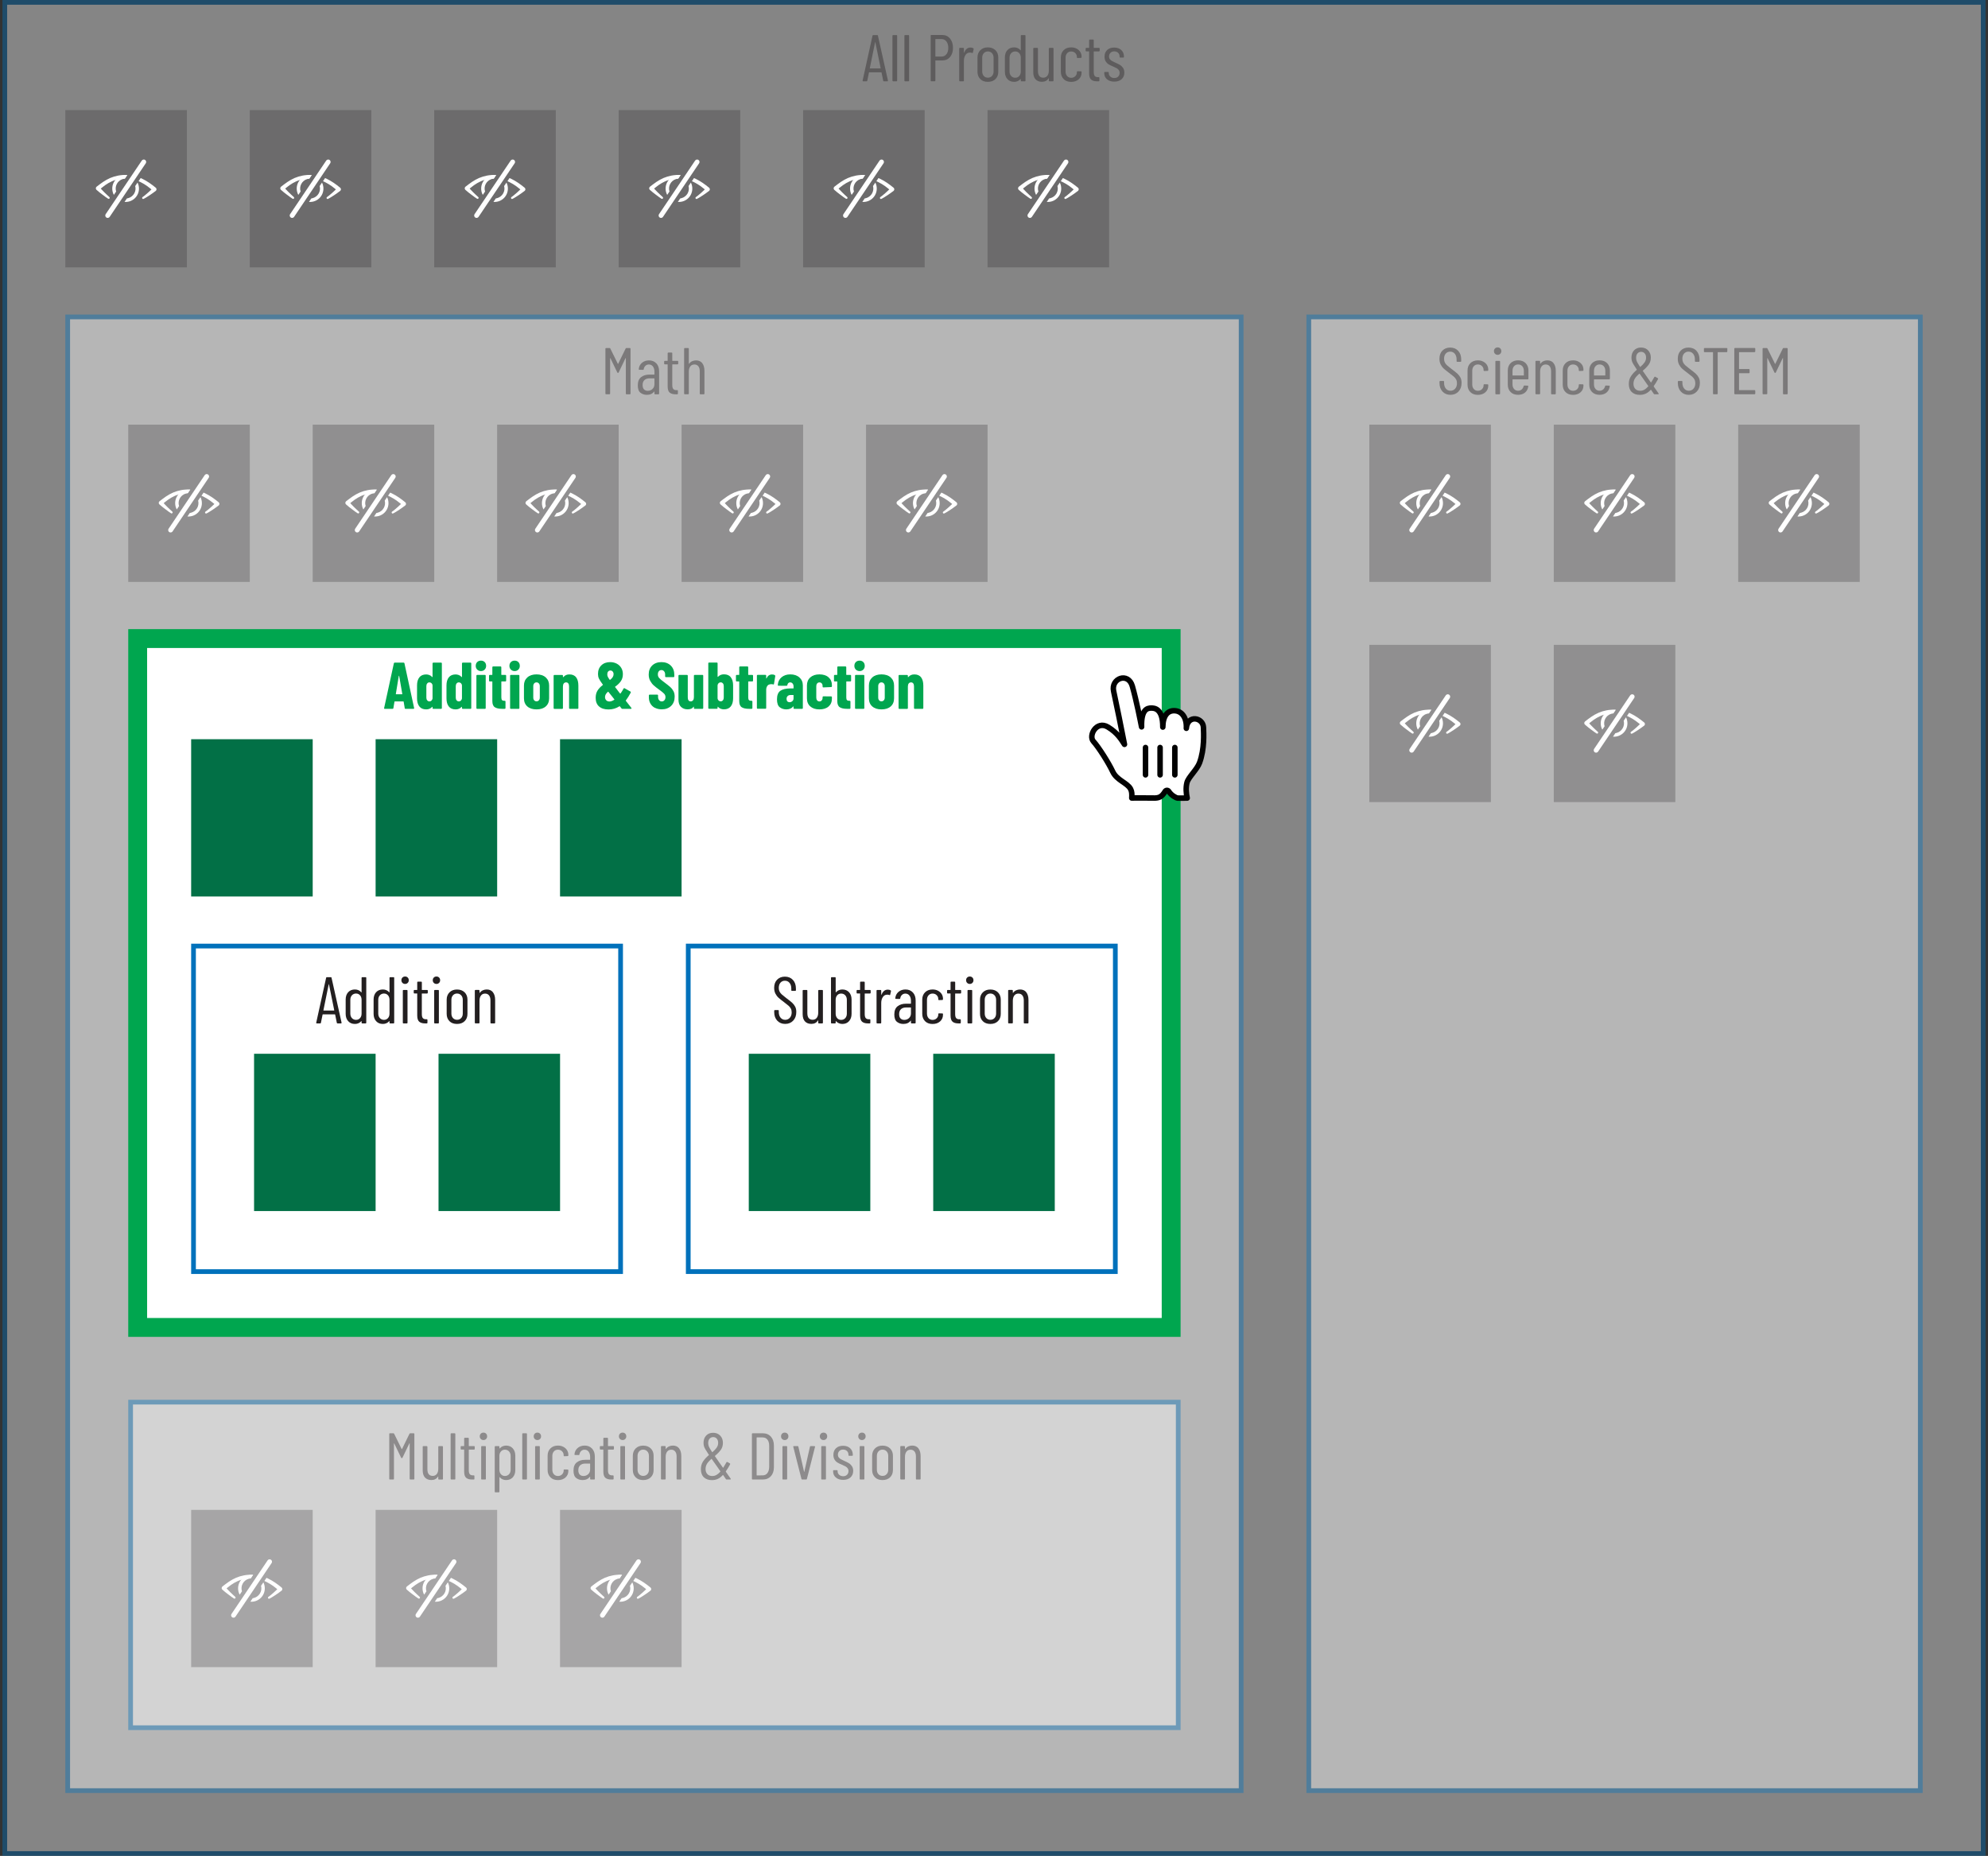 <?xml version="1.0" encoding="UTF-8"?><svg xmlns="http://www.w3.org/2000/svg" viewBox="0 0 632 590"><rect x="0" y="0" width="632" height="590" fill="#333333" stroke="none"/><defs><style>.cls-1{fill:#027046;}.cls-2{fill:#0071bb;}.cls-3,.cls-4{fill:#fff;}.cls-5{fill:#00a64f;}.cls-6,.cls-7{fill:#231f20;}.cls-4,.cls-8{stroke:#010101;stroke-linecap:round;stroke-linejoin:round;stroke-width:1.75px;}.cls-8{fill:none;}.cls-9{opacity:.4;}.cls-7{opacity:.25;}</style></defs><g id="Layered_Nav"><g class="cls-9"><rect class="cls-3" x="1.52" y=".75" width="628.96" height="588.5"/><path class="cls-2" d="m629.73,1.5v587H2.27V1.5h627.46m1.5-1.5H.77v590h630.46V0h0Z"/></g><g class="cls-9"><rect class="cls-3" x="21.52" y="100.75" width="373.05" height="468.5"/><path class="cls-2" d="m393.82,101.5v467H22.27V101.5h371.55m1.5-1.5H20.77v470h374.55V100h0Z"/></g><g class="cls-9"><rect class="cls-3" x="416.07" y="100.75" width="194.41" height="468.5"/><path class="cls-2" d="m609.73,101.5v467h-192.91V101.5h192.91m1.5-1.5h-195.91v470h195.91V100h0Z"/></g><g><rect class="cls-3" x="43.77" y="203" width="328.55" height="219"/><path class="cls-5" d="m369.32,206v213H46.77v-213h322.55m6-6H40.77v225h334.55v-225h0Z"/></g></g><g id="Text"><g class="cls-9"><path class="cls-6" d="m280.78,25.66l-.53-2.6s-.01-.05-.03-.06c-.02-.01-.05-.02-.07-.02h-3.8s-.05,0-.07.02c-.02.01-.03.04-.03.06l-.53,2.6c-.01.13-.09.19-.23.19h-1.07c-.07,0-.12-.02-.16-.06-.04-.04-.05-.1-.03-.17l3.15-14.28c.03-.13.11-.19.23-.19h1.26c.14,0,.22.06.23.19l3.19,14.28v.04c0,.13-.06.19-.19.19h-1.09c-.13,0-.2-.06-.23-.19Zm-4.2-3.91h3.32s.06-.03.06-.08l-1.68-8.25s-.03-.06-.04-.06c-.01,0-.03.02-.04.06l-1.68,8.25c0,.06.02.08.06.08Z"/><path class="cls-6" d="m283.72,25.64v-14.28c0-.14.07-.21.21-.21h1.07c.14,0,.21.07.21.21v14.28c0,.14-.07.21-.21.21h-1.07c-.14,0-.21-.07-.21-.21Z"/><path class="cls-6" d="m287.52,25.64v-14.28c0-.14.07-.21.21-.21h1.07c.14,0,.21.07.21.21v14.28c0,.14-.07.21-.21.21h-1.07c-.14,0-.21-.07-.21-.21Z"/><path class="cls-6" d="m302.01,12.25c.63.75.95,1.73.95,2.95s-.31,2.17-.92,2.91c-.62.73-1.43,1.1-2.44,1.1h-2.16c-.06,0-.08.03-.08.08v6.34c0,.14-.07.21-.21.21h-1.07c-.14,0-.21-.07-.21-.21v-14.3c0-.14.07-.21.21-.21h3.46c1.02,0,1.85.38,2.48,1.12Zm-1.13,4.99c.39-.5.59-1.18.59-2.02s-.2-1.52-.59-2.03c-.39-.51-.9-.77-1.53-.77h-1.91c-.06,0-.08.03-.08.08v5.4c0,.06.03.08.08.08h1.91c.63,0,1.14-.25,1.53-.76Z"/><path class="cls-6" d="m309.43,15.35c.1.06.13.15.1.27l-.25,1.09c-.01.13-.1.17-.25.13-.17-.08-.38-.13-.63-.13-.11,0-.2,0-.25.02-.5.03-.92.29-1.24.79-.32.5-.48,1.1-.48,1.82v6.3c0,.14-.07.21-.21.21h-1.07c-.14,0-.21-.07-.21-.21v-10.21c0-.14.07-.21.21-.21h1.07c.14,0,.21.07.21.21v1.26s0,.06.03.06.04-.01.07-.04c.41-1.06,1.07-1.6,2-1.6.35,0,.65.08.9.23Z"/><path class="cls-6" d="m311.64,25.14c-.59-.59-.89-1.37-.89-2.33v-4.52c0-.95.3-1.73.9-2.33s1.4-.9,2.39-.9,1.81.3,2.42.9.9,1.38.9,2.33v4.52c0,.97-.3,1.74-.9,2.33-.6.59-1.41.88-2.42.88s-1.81-.29-2.4-.88Zm3.72-.99c.34-.36.51-.85.51-1.45v-4.33c0-.6-.17-1.09-.51-1.46s-.78-.56-1.31-.56-.97.19-1.3.56-.5.86-.5,1.46v4.33c0,.6.17,1.08.5,1.45s.77.55,1.3.55.97-.18,1.31-.55Z"/><path class="cls-6" d="m324.73,11.15h1.07c.14,0,.21.07.21.21v14.28c0,.14-.07.21-.21.21h-1.07c-.14,0-.21-.07-.21-.21v-.46s-.01-.05-.03-.06c-.02-.01-.04,0-.07.02-.53.59-1.2.88-2.02.88-.9,0-1.61-.3-2.14-.89s-.8-1.37-.8-2.32v-4.54c0-.98.27-1.76.8-2.34s1.25-.87,2.14-.87c.83,0,1.5.3,2.02.9.03.03.05.04.07.02.02-.01.03-.04.03-.06v-4.56c0-.14.07-.21.21-.21Zm-.7,13.01c.33-.37.49-.85.49-1.44v-4.35c0-.6-.17-1.09-.49-1.46s-.75-.56-1.27-.56-.97.19-1.31.56-.51.86-.51,1.46v4.35c0,.59.17,1.07.51,1.44s.78.56,1.31.56.94-.19,1.27-.56Z"/><path class="cls-6" d="m333.64,15.22h1.07c.14,0,.21.07.21.21v10.21c0,.14-.07.21-.21.21h-1.07c-.14,0-.21-.07-.21-.21v-.71s-.01-.06-.03-.06-.05.01-.07.04c-.43.73-1.13,1.09-2.1,1.09-.84,0-1.51-.25-2-.77-.5-.51-.75-1.28-.75-2.32v-7.48c0-.14.07-.21.21-.21h1.07c.14,0,.21.07.21.21v7.14c0,.7.14,1.23.43,1.59.29.36.7.54,1.25.54s1-.2,1.31-.61c.32-.41.47-.96.47-1.66v-6.99c0-.14.07-.21.21-.21Z"/><path class="cls-6" d="m338.14,25.14c-.59-.59-.89-1.37-.89-2.33v-4.54c0-.95.3-1.73.9-2.32.6-.6,1.39-.89,2.37-.89.66,0,1.24.13,1.74.4.5.27.89.62,1.17,1.06.27.44.41.93.41,1.46v.21c0,.14-.07.21-.21.21l-1.07.04c-.14,0-.21-.07-.21-.21v-.15c0-.46-.17-.86-.51-1.21-.34-.34-.78-.51-1.31-.51s-.96.19-1.29.56-.49.86-.49,1.46v4.33c0,.6.16,1.09.49,1.46s.76.56,1.29.56.97-.17,1.31-.51c.34-.34.51-.75.51-1.21v-.15c0-.14.07-.21.21-.21l1.07.02c.14,0,.21.07.21.21v.23c0,.84-.3,1.54-.91,2.09-.61.55-1.41.83-2.4.83s-1.79-.29-2.38-.88Z"/><path class="cls-6" d="m349.39,16.34h-1.6c-.06,0-.08.03-.08.08v6.43c0,.64.11,1.09.34,1.33.22.25.57.36,1.03.35h.21c.14,0,.21.07.21.21v.9c0,.14-.07.21-.21.21h-.53c-.83,0-1.45-.18-1.88-.54-.43-.36-.64-1.03-.64-2.03v-6.87c0-.06-.03-.08-.08-.08h-.82c-.14,0-.21-.07-.21-.21v-.69c0-.14.07-.21.21-.21h.82c.06,0,.08-.03.08-.08v-2.35c0-.14.07-.21.21-.21h1.05c.14,0,.21.07.21.21v2.35c0,.06.03.08.08.08h1.6c.14,0,.21.07.21.21v.69c0,.14-.07.21-.21.21Z"/><path class="cls-6" d="m351.92,25.21c-.58-.5-.87-1.16-.87-1.98v-.15c0-.14.07-.21.21-.21h1.01c.14,0,.21.07.21.21v.13c0,.45.16.83.49,1.13.33.31.76.46,1.29.46.5,0,.91-.15,1.22-.46.31-.31.46-.7.46-1.18,0-.36-.1-.67-.29-.91s-.42-.44-.68-.58c-.26-.14-.65-.32-1.17-.55-.55-.22-1-.44-1.35-.66-.36-.22-.67-.53-.92-.92-.26-.4-.39-.91-.39-1.52,0-.9.28-1.6.83-2.12s1.3-.78,2.24-.78,1.71.27,2.27.8c.56.53.84,1.24.84,2.12v.06c0,.14-.07.21-.21.21h-.97c-.14,0-.21-.07-.21-.21v-.13c0-.48-.16-.87-.47-1.18-.32-.31-.72-.46-1.23-.46s-.91.16-1.21.47c-.3.32-.45.7-.45,1.17,0,.34.09.62.27.85.18.23.41.42.67.57.27.15.64.33,1.11.54.57.25,1.05.49,1.42.71s.7.54.98.94c.28.41.42.91.42,1.51,0,.87-.29,1.56-.86,2.08-.57.52-1.35.78-2.33.78s-1.74-.25-2.32-.75Z"/></g><g class="cls-9"><path class="cls-6" d="m458.6,124.49c-.64-.69-.97-1.58-.97-2.69v-.48c0-.14.07-.21.21-.21h1.03c.14,0,.21.07.21.21v.42c0,.74.19,1.34.57,1.8s.87.68,1.47.68,1.08-.22,1.47-.65c.39-.43.59-1.01.59-1.72,0-.48-.09-.88-.28-1.23-.19-.34-.43-.64-.74-.9-.3-.26-.8-.65-1.5-1.19-.7-.52-1.25-.96-1.66-1.33-.41-.37-.74-.82-1-1.33s-.39-1.13-.39-1.83c0-1.09.32-1.96.95-2.59.63-.64,1.45-.96,2.46-.96,1.06,0,1.91.35,2.55,1.04.64.69.96,1.61.96,2.76v.52c0,.14-.07.21-.21.21h-1.05c-.14,0-.21-.07-.21-.21v-.54c0-.74-.19-1.34-.56-1.8s-.86-.68-1.48-.68c-.56,0-1.02.2-1.39.6-.36.4-.55.96-.55,1.69,0,.43.08.82.24,1.14s.4.64.72.93c.32.29.8.68,1.43,1.16.84.62,1.47,1.12,1.88,1.5.41.39.73.81.96,1.26.22.46.34,1,.34,1.65,0,1.15-.33,2.07-.99,2.76-.66.69-1.51,1.04-2.54,1.04s-1.88-.34-2.52-1.03Z"/><path class="cls-6" d="m467.43,124.64c-.59-.59-.89-1.37-.89-2.33v-4.54c0-.95.3-1.72.9-2.32.6-.59,1.39-.89,2.37-.89.66,0,1.24.13,1.74.4.5.27.89.62,1.17,1.06.27.44.41.93.41,1.46v.21c0,.14-.07.21-.21.21l-1.07.04c-.14,0-.21-.07-.21-.21v-.15c0-.46-.17-.86-.51-1.21-.34-.34-.78-.51-1.31-.51s-.96.19-1.29.56c-.33.37-.49.86-.49,1.46v4.33c0,.6.17,1.09.49,1.46.33.37.76.56,1.29.56s.97-.17,1.31-.51c.34-.34.51-.75.51-1.21v-.15c0-.14.07-.21.21-.21l1.07.02c.14,0,.21.07.21.21v.23c0,.84-.3,1.54-.91,2.09-.61.55-1.41.83-2.4.83s-1.79-.29-2.38-.88Z"/><path class="cls-6" d="m475.27,112.46c-.22-.22-.33-.5-.33-.84s.11-.63.33-.85c.22-.22.5-.33.85-.33s.61.11.83.33c.22.22.33.5.33.85s-.11.62-.33.84c-.22.22-.49.34-.83.34s-.63-.11-.85-.34Zm.12,12.68v-10.21c0-.14.07-.21.21-.21h1.07c.14,0,.21.07.21.21v10.21c0,.14-.07.21-.21.21h-1.07c-.14,0-.21-.07-.21-.21Z"/><path class="cls-6" d="m485.71,120.61h-4.79c-.06,0-.08.03-.08.08v1.53c0,.59.17,1.07.49,1.44.33.37.76.56,1.29.56.45,0,.83-.14,1.14-.41s.52-.63.62-1.06c.04-.13.12-.19.23-.19l1.05.04c.06,0,.11.02.15.06s.06.1.04.17c-.11.83-.45,1.48-1.02,1.96-.57.48-1.31.72-2.22.72-.99,0-1.79-.29-2.38-.88-.59-.59-.89-1.37-.89-2.33v-4.54c0-.95.3-1.72.89-2.32.6-.59,1.39-.89,2.38-.89s1.81.3,2.4.89c.59.6.89,1.37.89,2.32v2.62c0,.14-.07.21-.21.21Zm-4.38-4.19c-.33.37-.49.86-.49,1.46v1.41c0,.06.03.08.08.08h3.44c.06,0,.08-.03.08-.08v-1.41c0-.6-.17-1.09-.5-1.46s-.78-.56-1.32-.56-.96.19-1.29.56Z"/><path class="cls-6" d="m493.89,115.46c.47.59.7,1.41.7,2.46v7.22c0,.14-.07.21-.21.21h-1.07c-.14,0-.21-.07-.21-.21v-7.1c0-.69-.15-1.22-.45-1.6-.3-.38-.72-.57-1.25-.57-.56,0-1,.2-1.31.61-.32.41-.47.96-.47,1.66v6.99c0,.14-.07.21-.21.21h-1.07c-.14,0-.21-.07-.21-.21v-10.21c0-.14.07-.21.21-.21h1.07c.14,0,.21.07.21.21v.67s.01.05.04.06c.03.01.05,0,.06-.04.25-.35.57-.61.96-.79.38-.17.79-.26,1.23-.26.85,0,1.51.29,1.98.88Z"/><path class="cls-6" d="m497.69,124.64c-.6-.59-.89-1.37-.89-2.33v-4.54c0-.95.3-1.72.9-2.32.6-.59,1.39-.89,2.37-.89.66,0,1.24.13,1.74.4.5.27.89.62,1.17,1.06.27.44.41.93.41,1.46v.21c0,.14-.07.21-.21.21l-1.07.04c-.14,0-.21-.07-.21-.21v-.15c0-.46-.17-.86-.51-1.21-.34-.34-.78-.51-1.31-.51s-.96.19-1.29.56-.49.86-.49,1.46v4.33c0,.6.16,1.09.49,1.46s.76.56,1.29.56.97-.17,1.31-.51c.34-.34.51-.75.51-1.21v-.15c0-.14.07-.21.21-.21l1.07.02c.14,0,.21.07.21.21v.23c0,.84-.3,1.54-.91,2.09-.61.55-1.41.83-2.4.83s-1.79-.29-2.38-.88Z"/><path class="cls-6" d="m511.61,120.61h-4.79c-.06,0-.08.03-.08.08v1.53c0,.59.17,1.07.49,1.44.33.37.76.56,1.29.56.45,0,.83-.14,1.14-.41s.52-.63.62-1.06c.04-.13.12-.19.23-.19l1.05.04c.06,0,.1.02.15.06s.06.1.04.17c-.11.83-.45,1.48-1.02,1.96-.57.48-1.31.72-2.22.72-.99,0-1.79-.29-2.38-.88-.59-.59-.89-1.37-.89-2.33v-4.54c0-.95.3-1.72.89-2.32.6-.59,1.39-.89,2.38-.89s1.81.3,2.4.89c.59.6.89,1.37.89,2.32v2.62c0,.14-.07.21-.21.21Zm-4.38-4.19c-.33.37-.49.86-.49,1.46v1.41c0,.06.03.08.08.08h3.44c.06,0,.08-.03.08-.08v-1.41c0-.6-.17-1.09-.5-1.46s-.78-.56-1.32-.56-.96.19-1.29.56Z"/><path class="cls-6" d="m527.31,125.22s-.01.06-.04.08c-.03.03-.07.04-.13.04h-1.13c-.11,0-.2-.04-.25-.13l-.86-1.26s-.04-.04-.06-.04-.05,0-.06.02c-.52.56-1.05.97-1.61,1.22-.55.25-1.17.38-1.86.38-1.08,0-1.93-.3-2.56-.9-.63-.6-.94-1.46-.94-2.56,0-.94.22-1.75.67-2.45.45-.69,1.06-1.37,1.85-2.03.04-.01.05-.05.02-.1-.5-.76-.88-1.34-1.11-1.75-.24-.41-.4-.76-.47-1.05s-.12-.61-.12-.98c0-.98.28-1.76.84-2.35.56-.59,1.29-.88,2.21-.88s1.66.3,2.24.89c.58.6.87,1.37.87,2.32,0,.85-.22,1.58-.65,2.19-.43.61-1.06,1.26-1.87,1.94-.04.01-.05.05-.02.1.56.79.97,1.38,1.24,1.79l1.3,1.85s.04.02.06.02.05,0,.06-.02c.2-.29.53-.86,1.01-1.7.03-.06.07-.09.13-.1.06-.01.11,0,.17.02l.8.46c.11.07.13.17.06.29-.45.83-.9,1.56-1.36,2.21-.01.04-.01.08,0,.13l1.55,2.23s.04.07.04.12Zm-4.56-1.33c.41-.23.82-.58,1.24-1.06.03-.04.03-.08,0-.13l-1.01-1.45-1.74-2.46s-.06-.04-.1,0c-.6.52-1.06,1.03-1.38,1.53-.31.5-.47,1.07-.47,1.7s.19,1.19.57,1.6.91.61,1.6.61c.46,0,.9-.12,1.3-.35Zm-2.18-11.53c-.29.34-.44.81-.44,1.4,0,.39.07.76.22,1.11.15.35.49.93,1.02,1.74.03.06.06.06.11.02.59-.5,1.04-.98,1.35-1.43.31-.45.47-.95.47-1.51s-.15-1.01-.44-1.34-.67-.5-1.13-.5-.86.17-1.16.52Z"/><path class="cls-6" d="m534.37,124.49c-.64-.69-.97-1.58-.97-2.69v-.48c0-.14.07-.21.21-.21h1.03c.14,0,.21.07.21.21v.42c0,.74.19,1.34.57,1.8.38.46.87.68,1.47.68s1.08-.22,1.47-.65.59-1.01.59-1.72c0-.48-.09-.88-.28-1.23-.19-.34-.43-.64-.74-.9-.3-.26-.8-.65-1.5-1.19-.7-.52-1.25-.96-1.66-1.33-.41-.37-.74-.82-1-1.33-.26-.52-.39-1.13-.39-1.83,0-1.09.31-1.96.94-2.59.63-.64,1.45-.96,2.46-.96,1.06,0,1.92.35,2.55,1.04s.96,1.61.96,2.76v.52c0,.14-.07.21-.21.21h-1.05c-.14,0-.21-.07-.21-.21v-.54c0-.74-.19-1.34-.56-1.8s-.86-.68-1.48-.68c-.56,0-1.02.2-1.39.6s-.55.96-.55,1.69c0,.43.08.82.24,1.14s.4.64.72.93c.32.29.8.68,1.43,1.16.84.62,1.47,1.12,1.88,1.5.41.39.73.81.96,1.26.22.46.34,1,.34,1.65,0,1.15-.33,2.07-.99,2.76-.66.69-1.5,1.04-2.54,1.04s-1.88-.34-2.52-1.03Z"/><path class="cls-6" d="m549.13,110.86v.88c0,.14-.07.21-.21.21h-2.77c-.06,0-.08.03-.08.08v13.1c0,.14-.07.21-.21.21h-1.07c-.14,0-.21-.07-.21-.21v-13.1c0-.06-.03-.08-.08-.08h-2.6c-.14,0-.21-.07-.21-.21v-.88c0-.14.07-.21.21-.21h7.04c.14,0,.21.07.21.21Z"/><path class="cls-6" d="m557.8,111.95h-4.87c-.06,0-.08.03-.08.08v5.21c0,.06.03.08.08.08h3.07c.14,0,.21.07.21.21v.9c0,.14-.07.21-.21.21h-3.07c-.06,0-.08.03-.08.08v5.23c0,.06.03.08.08.08h4.87c.14,0,.21.07.21.21v.88c0,.14-.07.21-.21.21h-6.24c-.14,0-.21-.07-.21-.21v-14.28c0-.14.07-.21.21-.21h6.24c.14,0,.21.07.21.21v.88c0,.14-.07.21-.21.21Z"/><path class="cls-6" d="m567.02,110.65h1.09c.14,0,.21.07.21.21v14.28c0,.14-.07.21-.21.21h-1.07c-.14,0-.21-.07-.21-.21v-11.26s-.01-.06-.03-.06-.04.01-.07.04l-2.18,4.54c-.04.1-.11.15-.21.15-.11,0-.19-.05-.23-.15l-2.18-4.52s-.05-.04-.07-.04-.03.02-.03.06v11.23c0,.14-.07.21-.21.21h-1.07c-.14,0-.21-.07-.21-.21v-14.28c0-.14.07-.21.21-.21h1.09c.13,0,.21.05.25.15l2.39,4.85s.04.04.06.04.05-.01.06-.04l2.37-4.85c.04-.1.13-.15.25-.15Z"/></g><g class="cls-9"><g><path class="cls-6" d="m199.15,110.65h1.09c.14,0,.21.07.21.21v14.28c0,.14-.07.21-.21.21h-1.07c-.14,0-.21-.07-.21-.21v-11.26s-.01-.06-.03-.06-.04.01-.07.04l-2.18,4.54c-.04.1-.11.15-.21.15-.11,0-.19-.05-.23-.15l-2.18-4.52s-.05-.04-.07-.04-.03.02-.03.06v11.23c0,.14-.07.21-.21.21h-1.07c-.14,0-.21-.07-.21-.21v-14.28c0-.14.07-.21.21-.21h1.09c.13,0,.21.05.25.15l2.39,4.85s.04.04.06.04.05-.01.06-.04l2.37-4.85c.04-.1.13-.15.25-.15Z"/><path class="cls-6" d="m208.66,115.51c.59.64.88,1.49.88,2.55v7.08c0,.14-.07.21-.21.21h-1.07c-.14,0-.21-.07-.21-.21v-.63s-.01-.05-.03-.05c-.02,0-.05,0-.07.03-.52.69-1.3,1.03-2.33,1.03-.77,0-1.44-.22-2.01-.66s-.85-1.22-.85-2.34c0-1.19.34-2.06,1.03-2.61.69-.55,1.59-.83,2.71-.83h1.47c.06,0,.08-.03.08-.08v-.82c0-.7-.16-1.26-.48-1.68-.32-.42-.76-.63-1.3-.63-.42,0-.78.14-1.08.42-.3.28-.48.64-.54,1.07,0,.14-.07.21-.21.21l-1.18-.02c-.07,0-.12-.02-.16-.06-.04-.04-.05-.09-.03-.15.07-.83.41-1.49,1.01-2,.6-.51,1.34-.77,2.23-.77.98,0,1.76.32,2.35.96Zm-1.24,8.15c.42-.37.63-.88.63-1.54v-1.76c0-.06-.03-.08-.08-.08h-1.49c-.67,0-1.2.18-1.6.54s-.59.88-.59,1.59c0,.62.15,1.07.45,1.38s.7.45,1.19.45c.57,0,1.07-.19,1.49-.56Z"/><path class="cls-6" d="m215.4,115.84h-1.6c-.06,0-.08.03-.08.08v6.43c0,.64.11,1.09.34,1.33.22.25.57.36,1.03.35h.21c.14,0,.21.07.21.21v.9c0,.14-.07.21-.21.21h-.53c-.83,0-1.45-.18-1.88-.54-.43-.36-.64-1.03-.64-2.03v-6.87c0-.06-.03-.08-.08-.08h-.82c-.14,0-.21-.07-.21-.21v-.69c0-.14.07-.21.21-.21h.82c.06,0,.08-.03.08-.08v-2.35c0-.14.07-.21.21-.21h1.05c.14,0,.21.07.21.21v2.35c0,.06.03.08.08.08h1.6c.14,0,.21.07.21.21v.69c0,.14-.07.21-.21.21Z"/><path class="cls-6" d="m223.25,115.46c.47.59.7,1.41.7,2.46v7.22c0,.14-.07.21-.21.21h-1.07c-.14,0-.21-.07-.21-.21v-7.1c0-.69-.15-1.22-.45-1.6-.3-.38-.72-.57-1.25-.57-.56,0-1,.2-1.31.61-.31.41-.47.96-.47,1.66v6.99c0,.14-.07.21-.21.21h-1.07c-.14,0-.21-.07-.21-.21v-14.28c0-.14.07-.21.21-.21h1.07c.14,0,.21.07.21.21v4.75s.01.05.04.06c.03.01.05,0,.06-.04.25-.35.57-.61.96-.79.39-.17.79-.26,1.23-.26.85,0,1.52.29,1.99.88Z"/></g></g><g><path class="cls-5" d="m128.67,225.12l-.34-2.02c0-.07-.04-.11-.13-.11h-2.67c-.08,0-.13.04-.13.11l-.34,2.02c-.01.15-.1.23-.27.23h-2.46c-.18,0-.25-.09-.21-.27l3.09-14.2c.03-.15.12-.23.27-.23h2.83c.15,0,.25.08.27.23l3.07,14.2.02.08c0,.13-.08.19-.23.19h-2.52c-.17,0-.26-.08-.27-.23Zm-2.75-4.41h1.89c.07,0,.1-.03.08-.1l-.99-5.73s-.04-.06-.06-.06-.05.02-.06.06l-.94,5.73c0,.07.03.1.08.1Z"/><path class="cls-5" d="m137.58,210.72s.11-.07.18-.07h2.46c.07,0,.13.02.18.07.05.05.07.11.07.18v14.2c0,.07-.02.13-.07.18-.05.05-.11.07-.18.07h-2.46c-.07,0-.13-.02-.18-.07-.05-.05-.07-.11-.07-.18v-.34s-.01-.07-.04-.07c-.03,0-.06,0-.08.03-.48.53-1.11.8-1.89.8-.97,0-1.69-.31-2.18-.93s-.74-1.49-.74-2.59v-4.07c0-1.13.25-2,.75-2.61.5-.61,1.22-.91,2.17-.91.31,0,.63.06.97.18.34.12.64.33.92.64.03.03.05.04.08.03.03,0,.04-.03.04-.07v-4.26c0-.07.03-.13.07-.18Zm-.41,12c.18-.17.29-.39.34-.67v-4.2c-.04-.28-.15-.5-.34-.67s-.4-.25-.65-.25c-.29,0-.53.11-.71.34s-.27.51-.27.86v3.65c0,.35.09.64.27.86s.42.34.71.34c.25,0,.47-.08.65-.25Z"/><path class="cls-5" d="m146.93,210.72s.11-.07.18-.07h2.46c.07,0,.13.02.18.07.05.05.07.11.07.18v14.2c0,.07-.02.13-.07.18s-.11.07-.18.07h-2.46c-.07,0-.13-.02-.18-.07-.05-.05-.07-.11-.07-.18v-.34s-.01-.07-.04-.07c-.03,0-.06,0-.08.03-.48.53-1.11.8-1.89.8-.97,0-1.69-.31-2.18-.93s-.73-1.49-.73-2.59v-4.07c0-1.13.25-2,.75-2.61s1.22-.91,2.17-.91c.31,0,.63.06.97.18.34.12.64.33.92.64.03.03.06.04.08.03s.04-.03.04-.07v-4.26c0-.07.02-.13.07-.18Zm-.41,12c.18-.17.29-.39.34-.67v-4.2c-.04-.28-.15-.5-.34-.67s-.4-.25-.65-.25c-.29,0-.53.11-.71.34s-.27.51-.27.86v3.65c0,.35.09.64.27.86s.42.34.71.34c.25,0,.47-.08.65-.25Z"/><path class="cls-5" d="m151.71,212.87c-.32-.32-.47-.71-.47-1.19s.15-.89.46-1.2.71-.46,1.2-.46.88.15,1.19.46c.3.31.45.71.45,1.2s-.15.87-.46,1.19c-.31.31-.7.47-1.18.47s-.87-.16-1.19-.47Zm-.19,12.41s-.07-.11-.07-.18v-10.29c0-.07.02-.13.07-.18s.11-.07.18-.07h2.46c.07,0,.13.02.18.07s.07.11.07.18v10.29c0,.07-.02.13-.07.18-.05.05-.11.07-.18.07h-2.46c-.07,0-.13-.02-.18-.07Z"/><path class="cls-5" d="m160.85,216.56s-.11.07-.18.07h-1.18c-.07,0-.11.04-.11.1v5c0,.41.08.69.23.84.15.15.38.22.69.21h.15c.07,0,.13.02.18.07s.07.11.07.18v2.06c0,.07-.02.13-.07.18s-.11.07-.18.07h-.84c-1.02,0-1.79-.17-2.31-.51-.52-.34-.78-1-.78-1.96v-6.13c0-.07-.04-.1-.11-.1h-.69c-.07,0-.13-.02-.18-.07-.05-.05-.07-.11-.07-.18v-1.58c0-.07.02-.13.07-.18.05-.05.11-.07.18-.07h.69c.07,0,.11-.04.11-.11v-2.33c0-.07.02-.13.07-.18.05-.05.11-.07.18-.07h2.35c.07,0,.13.02.18.07.05.05.07.11.07.18v2.33c0,.07.04.11.11.11h1.18c.07,0,.13.02.18.07.05.05.07.11.07.18v1.58c0,.07-.02.13-.07.18Z"/><path class="cls-5" d="m162.42,212.87c-.32-.32-.47-.71-.47-1.19s.15-.89.46-1.2.71-.46,1.2-.46.88.15,1.19.46c.3.31.45.71.45,1.2s-.15.87-.46,1.19c-.31.31-.7.47-1.18.47s-.87-.16-1.19-.47Zm-.19,12.41s-.07-.11-.07-.18v-10.29c0-.07.02-.13.07-.18s.11-.07.18-.07h2.46c.07,0,.13.02.18.07s.07.11.07.18v10.29c0,.07-.02.13-.07.18-.05.05-.11.07-.18.07h-2.46c-.07,0-.13-.02-.18-.07Z"/><path class="cls-5" d="m167.63,224.57c-.71-.63-1.06-1.49-1.06-2.58v-4.07c0-1.06.36-1.92,1.07-2.56s1.69-.97,2.92-.97,2.23.32,2.94.97,1.07,1.5,1.07,2.56v4.07c0,1.09-.35,1.95-1.06,2.58-.71.63-1.69.95-2.95.95s-2.22-.32-2.93-.95Zm3.69-1.95c.2-.22.29-.51.29-.86v-3.63c0-.35-.1-.64-.29-.86-.2-.22-.45-.34-.76-.34s-.56.11-.75.34-.28.51-.28.86v3.63c0,.35.09.64.28.86.19.22.44.34.75.34s.56-.11.76-.34Z"/><path class="cls-5" d="m183.16,215.33c.48.63.71,1.51.71,2.65v7.12c0,.07-.02.13-.07.18s-.11.07-.18.07h-2.46c-.07,0-.13-.02-.18-.07-.05-.05-.07-.11-.07-.18v-6.89c0-.41-.08-.72-.24-.94-.16-.22-.4-.34-.7-.34s-.57.12-.75.35c-.17.23-.26.56-.26.98v6.85c0,.07-.02.13-.07.18-.05.05-.11.07-.18.07h-2.46c-.07,0-.13-.02-.18-.07-.05-.05-.07-.11-.07-.18v-10.29c0-.07.02-.13.07-.18s.11-.07.18-.07h2.46c.07,0,.13.02.18.07s.07.11.07.18v.4s.02.06.05.06.08-.03.14-.08c.45-.53,1.07-.8,1.87-.8.95,0,1.67.31,2.14.94Z"/><path class="cls-5" d="m200.76,225.2c0,.1-.07.15-.21.15h-2.67c-.13,0-.23-.05-.31-.15l-.5-.65s-.09-.05-.15-.02c-1.02.67-2.18,1.01-3.46,1.01s-2.28-.31-3-.94c-.73-.63-1.09-1.55-1.09-2.77,0-.91.2-1.68.6-2.31.4-.63.95-1.21,1.65-1.74.06-.04.06-.09.02-.15-.64-.87-1.06-1.51-1.25-1.94-.19-.43-.28-.9-.28-1.42,0-1.15.35-2.07,1.06-2.75.71-.69,1.64-1.03,2.8-1.03.77,0,1.46.16,2.08.48.62.32,1.1.77,1.45,1.35.35.58.52,1.25.52,2,0,.87-.22,1.61-.65,2.24-.43.62-1.03,1.2-1.79,1.73-.07.04-.08.09-.02.15l.57.74.65.86.34.42c.06.06.1.06.15,0,.31-.41.63-.92.97-1.55.07-.15.18-.19.34-.1l1.83,1.03c.14.08.17.2.11.36-.5.94-1.02,1.76-1.55,2.46-.04.04-.04.09,0,.15l1.76,2.25c.04.06.06.11.06.17Zm-5.48-2.73c.06-.06.06-.11.02-.15l-.59-.76-1.3-1.62c-.04-.06-.09-.06-.15-.02-.62.55-.92,1.1-.92,1.66,0,.41.12.75.37,1.02.25.27.6.41,1.06.41.42,0,.92-.18,1.51-.55Zm-1.96-8.98c-.17.22-.26.51-.26.87,0,.25.04.49.13.7.08.22.29.56.63,1.04.04.04.09.05.15.02.73-.56,1.09-1.15,1.09-1.78,0-.35-.09-.63-.28-.85-.19-.22-.43-.33-.72-.33-.31,0-.55.11-.72.33Z"/><path class="cls-5" d="m208.21,225.04c-.62-.32-1.09-.77-1.43-1.35s-.5-1.25-.5-2v-.61c0-.07.02-.13.07-.18.05-.05.11-.07.18-.07h2.42c.07,0,.13.02.18.07.05.05.07.11.07.18v.46c0,.43.11.78.34,1.05.22.27.5.4.84.4s.62-.13.84-.38c.22-.25.34-.58.34-.99s-.14-.78-.42-1.08c-.28-.3-.83-.75-1.64-1.33-.7-.5-1.27-.95-1.7-1.34-.43-.39-.8-.88-1.11-1.45-.31-.57-.46-1.24-.46-2,0-1.19.37-2.14,1.11-2.86.74-.71,1.72-1.07,2.94-1.07s2.22.37,2.97,1.11c.75.74,1.12,1.71,1.12,2.92v.5c0,.07-.02.13-.07.18-.05.05-.11.07-.18.07h-2.42c-.07,0-.13-.02-.18-.07s-.07-.11-.07-.18v-.57c0-.43-.11-.78-.33-1.04-.22-.26-.5-.39-.85-.39s-.61.12-.82.37c-.21.25-.31.58-.31,1.02s.13.79.4,1.11.79.77,1.58,1.34c.87.64,1.52,1.17,1.96,1.56.44.4.78.84,1.03,1.32s.37,1.06.37,1.73c0,1.23-.38,2.21-1.13,2.94-.76.73-1.75,1.09-2.98,1.09-.81,0-1.53-.16-2.14-.48Z"/><path class="cls-5" d="m220.67,214.63s.11-.07.18-.07h2.46c.07,0,.13.02.18.07.05.05.07.11.07.18v10.29c0,.07-.02.13-.07.18s-.11.07-.18.07h-2.46c-.07,0-.13-.02-.18-.07-.05-.05-.07-.11-.07-.18v-.36s-.01-.07-.04-.08c-.03-.01-.06,0-.08.04-.21.29-.47.5-.79.62-.32.12-.68.18-1.1.18-.84,0-1.53-.25-2.08-.77-.55-.51-.82-1.3-.82-2.36v-7.56c0-.07.02-.13.07-.18s.11-.07.18-.07h2.46c.07,0,.13.02.18.07s.07.11.07.18v6.91c0,.41.08.72.24.93.16.22.4.33.7.33s.55-.12.74-.36c.18-.24.27-.56.27-.97v-6.85c0-.07.02-.13.07-.18Z"/><path class="cls-5" d="m232.31,215.3c.5.61.75,1.48.75,2.61v4.07c0,1.11-.25,1.97-.74,2.59s-1.22.93-2.18.93c-.78,0-1.42-.27-1.89-.8-.03-.03-.06-.04-.08-.03-.03,0-.04.03-.04.07v.34c0,.07-.02.13-.07.18-.05.05-.11.07-.18.07h-2.46c-.07,0-.13-.02-.18-.07-.05-.05-.07-.11-.07-.18v-14.2c0-.07.02-.13.07-.18.05-.05.11-.07.18-.07h2.46c.07,0,.13.02.18.07.05.05.07.11.07.18v4.26s.01.04.04.04c.06,0,.11-.03.17-.1.48-.48,1.08-.71,1.81-.71.95,0,1.68.3,2.17.91Zm-2.49,1.96c-.18-.22-.42-.34-.71-.34-.25,0-.47.08-.65.25s-.29.39-.34.67v4.2c.04.28.15.5.34.67s.4.25.65.25c.29,0,.53-.11.71-.34s.27-.51.27-.86v-3.65c0-.35-.09-.64-.27-.86Z"/><path class="cls-5" d="m239.34,216.56s-.11.07-.18.07h-1.18c-.07,0-.11.04-.11.1v5c0,.41.08.69.23.84.15.15.38.22.69.21h.15c.07,0,.13.02.18.07s.07.11.07.18v2.06c0,.07-.02.13-.07.18s-.11.07-.18.07h-.84c-1.02,0-1.79-.17-2.31-.51-.52-.34-.78-1-.78-1.96v-6.13c0-.07-.04-.1-.11-.1h-.69c-.07,0-.13-.02-.18-.07-.05-.05-.07-.11-.07-.18v-1.58c0-.07.02-.13.07-.18.05-.05.11-.07.18-.07h.69c.07,0,.11-.04.11-.11v-2.33c0-.07.02-.13.07-.18.05-.05.11-.07.18-.07h2.35c.07,0,.13.02.18.07.05.05.07.11.07.18v2.33c0,.07.04.11.11.11h1.18c.07,0,.13.02.18.07.05.05.07.11.07.18v1.58c0,.07-.02.13-.07.18Z"/><path class="cls-5" d="m246.33,214.64c.11.07.15.17.13.31l-.4,2.46c-.01.15-.11.21-.29.17-.15-.06-.34-.08-.57-.08-.21,0-.39.03-.55.08-.32.06-.58.25-.78.58s-.29.71-.29,1.14v5.77c0,.07-.02.13-.07.18s-.11.07-.18.07h-2.46c-.07,0-.13-.02-.18-.07s-.07-.11-.07-.18v-10.27c0-.07.02-.13.07-.18s.11-.07.18-.07h2.46c.07,0,.13.02.18.07s.07.11.07.18v.82c0,.06.01.09.03.09.02,0,.05-.01.07-.05.38-.83.97-1.24,1.76-1.24.38,0,.67.07.88.21Z"/><path class="cls-5" d="m254.12,215.36c.74.64,1.11,1.49,1.11,2.54v7.2c0,.07-.02.13-.07.18s-.11.07-.18.07h-2.46c-.07,0-.13-.02-.18-.07-.05-.05-.07-.11-.07-.18v-.46s-.01-.07-.04-.08c-.03-.01-.06,0-.08.04-.46.59-1.18.9-2.14.92-.81,0-1.52-.22-2.11-.67-.6-.45-.89-1.3-.89-2.56s.36-2.2,1.08-2.69,1.76-.74,3.12-.74h.97c.07,0,.1-.04.1-.11v-.52c0-.38-.1-.69-.3-.93s-.46-.37-.77-.37c-.24,0-.44.07-.6.22-.16.15-.26.35-.3.62-.01.17-.11.25-.27.25l-2.52-.02c-.17,0-.25-.08-.25-.25.07-1.02.47-1.84,1.2-2.45.73-.61,1.65-.91,2.77-.91,1.19,0,2.16.32,2.9.97Zm-2.24,7.55c.26-.22.39-.51.39-.87v-.99c0-.07-.04-.1-.1-.1h-.86c-.38,0-.68.11-.91.33-.23.22-.35.51-.35.89,0,.35.09.62.26.8.18.18.41.27.7.27.32,0,.61-.11.87-.33Z"/><path class="cls-5" d="m257.59,224.57c-.71-.63-1.06-1.49-1.06-2.58v-4.07c0-1.06.35-1.92,1.06-2.56.71-.64,1.68-.97,2.91-.97s2.2.31,2.91.94,1.06,1.45,1.06,2.46v.38c0,.07-.02.13-.07.18s-.11.07-.18.07l-2.46.11c-.17,0-.25-.08-.25-.25v-.25c0-.31-.09-.57-.28-.78-.19-.21-.43-.31-.72-.31-.31,0-.55.11-.74.34s-.27.52-.27.88v3.61c0,.36.09.66.27.88s.43.34.74.34.54-.11.72-.33c.19-.22.28-.47.28-.77v-.27c0-.07.02-.13.07-.18.05-.05.11-.07.18-.07l2.46.02c.07,0,.13.03.18.07.05.05.07.11.07.18v.48c0,1.04-.35,1.86-1.06,2.48s-1.68.92-2.91.92-2.2-.32-2.91-.95Z"/><path class="cls-5" d="m270.51,216.56s-.11.07-.18.07h-1.18c-.07,0-.11.04-.11.1v5c0,.41.08.69.23.84.15.15.38.22.69.21h.15c.07,0,.13.02.18.07s.07.11.07.18v2.06c0,.07-.02.13-.07.18s-.11.07-.18.07h-.84c-1.02,0-1.79-.17-2.31-.51-.52-.34-.78-1-.78-1.96v-6.13c0-.07-.04-.1-.11-.1h-.69c-.07,0-.13-.02-.18-.07-.05-.05-.07-.11-.07-.18v-1.58c0-.07.02-.13.07-.18.05-.05.11-.07.18-.07h.69c.07,0,.11-.04.11-.11v-2.33c0-.07.02-.13.07-.18.05-.05.11-.07.18-.07h2.35c.07,0,.13.02.18.07.05.05.07.11.07.18v2.33c0,.07.04.11.11.11h1.18c.07,0,.13.02.18.07.05.05.07.11.07.18v1.58c0,.07-.02.13-.07.18Z"/><path class="cls-5" d="m272.08,212.87c-.32-.32-.47-.71-.47-1.19s.15-.89.46-1.2.71-.46,1.2-.46.88.15,1.19.46c.3.31.45.71.45,1.2s-.15.87-.46,1.19c-.31.31-.7.47-1.18.47s-.87-.16-1.19-.47Zm-.19,12.41s-.07-.11-.07-.18v-10.29c0-.07.02-.13.07-.18s.11-.07.18-.07h2.46c.07,0,.13.02.18.07s.07.11.07.18v10.29c0,.07-.02.13-.07.18-.05.05-.11.07-.18.07h-2.46c-.07,0-.13-.02-.18-.07Z"/><path class="cls-5" d="m277.29,224.57c-.71-.63-1.06-1.49-1.06-2.58v-4.07c0-1.06.36-1.92,1.07-2.56s1.69-.97,2.92-.97,2.23.32,2.94.97,1.07,1.5,1.07,2.56v4.07c0,1.09-.35,1.95-1.06,2.58-.71.63-1.69.95-2.95.95s-2.22-.32-2.93-.95Zm3.69-1.95c.2-.22.29-.51.29-.86v-3.63c0-.35-.1-.64-.29-.86-.2-.22-.45-.34-.76-.34s-.56.11-.75.34-.28.51-.28.86v3.63c0,.35.09.64.28.86.19.22.44.34.75.34s.56-.11.76-.34Z"/><path class="cls-5" d="m292.82,215.33c.48.63.71,1.51.71,2.65v7.12c0,.07-.02.13-.07.18s-.11.07-.18.07h-2.46c-.07,0-.13-.02-.18-.07-.05-.05-.07-.11-.07-.18v-6.89c0-.41-.08-.72-.24-.94-.16-.22-.4-.34-.7-.34s-.57.12-.75.35c-.17.23-.26.56-.26.98v6.85c0,.07-.02.13-.07.18-.05.05-.11.07-.18.07h-2.46c-.07,0-.13-.02-.18-.07-.05-.05-.07-.11-.07-.18v-10.29c0-.07.02-.13.07-.18s.11-.07.18-.07h2.46c.07,0,.13.02.18.07s.07.11.07.18v.4s.02.06.05.06.08-.03.14-.08c.45-.53,1.07-.8,1.87-.8.95,0,1.67.31,2.14.94Z"/></g><rect class="cls-7" x="20.77" y="35" width="38.64" height="50"/><rect class="cls-7" x="79.41" y="35" width="38.64" height="50"/><rect class="cls-7" x="138.04" y="35" width="38.64" height="50"/><rect class="cls-7" x="40.77" y="135" width="38.64" height="50"/><rect class="cls-7" x="99.41" y="135" width="38.64" height="50"/><rect class="cls-7" x="158.04" y="135" width="38.64" height="50"/><rect class="cls-1" x="60.77" y="235" width="38.64" height="50"/><rect class="cls-1" x="119.41" y="235" width="38.64" height="50"/><rect class="cls-1" x="178.04" y="235" width="38.64" height="50"/><rect class="cls-7" x="435.32" y="135" width="38.64" height="50"/><rect class="cls-7" x="493.96" y="135" width="38.64" height="50"/><rect class="cls-7" x="552.59" y="135" width="38.64" height="50"/><g><rect class="cls-3" x="218.79" y="300.75" width="135.77" height="103.5"/><path class="cls-2" d="m353.82,301.5v102h-134.27v-102h134.27m1.5-1.5h-137.27v105h137.27v-105h0Z"/></g><g><rect class="cls-3" x="61.52" y="300.75" width="135.77" height="103.5"/><path class="cls-2" d="m196.54,301.5v102H62.27v-102h134.27m1.5-1.5H60.77v105h137.27v-105h0Z"/></g><g><path class="cls-6" d="m107.08,325.16l-.53-2.6s-.01-.05-.03-.06c-.02-.01-.05-.02-.07-.02h-3.8s-.05,0-.07.02c-.02.01-.03.04-.03.06l-.53,2.6c-.01.13-.09.19-.23.19h-1.07c-.07,0-.12-.02-.16-.06-.04-.04-.05-.1-.03-.17l3.15-14.28c.03-.13.1-.19.23-.19h1.26c.14,0,.22.06.23.19l3.19,14.28v.04c0,.13-.06.19-.19.19h-1.09c-.13,0-.2-.06-.23-.19Zm-4.2-3.91h3.32s.06-.03.06-.08l-1.68-8.25s-.03-.06-.04-.06c-.01,0-.03.02-.04.06l-1.68,8.25c0,.06.02.08.06.08Z"/><path class="cls-6" d="m115.16,310.65h1.07c.14,0,.21.07.21.21v14.28c0,.14-.07.21-.21.21h-1.07c-.14,0-.21-.07-.21-.21v-.46s0-.05-.03-.06c-.02-.01-.05,0-.07.02-.53.59-1.2.88-2.02.88-.9,0-1.61-.3-2.14-.89-.53-.59-.8-1.37-.8-2.32v-4.54c0-.98.27-1.76.8-2.34s1.25-.87,2.14-.87c.83,0,1.5.3,2.02.9.03.03.05.04.07.02.02-.01.03-.03.03-.06v-4.56c0-.14.07-.21.21-.21Zm-.7,13.01c.33-.37.49-.85.49-1.44v-4.35c0-.6-.16-1.09-.49-1.46-.33-.37-.75-.56-1.27-.56s-.97.19-1.31.56c-.34.37-.51.86-.51,1.46v4.35c0,.59.17,1.07.51,1.44s.78.56,1.31.56.94-.19,1.27-.56Z"/><path class="cls-6" d="m124.04,310.65h1.07c.14,0,.21.07.21.21v14.28c0,.14-.07.21-.21.21h-1.07c-.14,0-.21-.07-.21-.21v-.46s0-.05-.03-.06c-.02-.01-.05,0-.07.02-.53.59-1.2.88-2.02.88-.9,0-1.61-.3-2.14-.89-.53-.59-.8-1.37-.8-2.32v-4.54c0-.98.27-1.76.8-2.34s1.25-.87,2.14-.87c.83,0,1.5.3,2.02.9.03.03.05.04.07.02.02-.01.03-.03.03-.06v-4.56c0-.14.07-.21.21-.21Zm-.7,13.01c.33-.37.49-.85.49-1.44v-4.35c0-.6-.16-1.09-.49-1.46-.33-.37-.75-.56-1.27-.56s-.97.19-1.31.56c-.34.37-.51.86-.51,1.46v4.35c0,.59.17,1.07.51,1.44s.78.56,1.31.56.94-.19,1.27-.56Z"/><path class="cls-6" d="m127.94,312.46c-.22-.22-.33-.5-.33-.84s.11-.63.33-.85.5-.33.85-.33.61.11.83.33c.22.22.33.5.33.85s-.11.62-.33.84c-.22.22-.49.34-.83.34s-.63-.11-.85-.34Zm.12,12.68v-10.21c0-.14.07-.21.21-.21h1.07c.14,0,.21.07.21.21v10.21c0,.14-.07.21-.21.21h-1.07c-.14,0-.21-.07-.21-.21Z"/><path class="cls-6" d="m135.78,315.84h-1.6c-.06,0-.08.03-.08.08v6.43c0,.64.11,1.09.34,1.33.22.25.57.36,1.03.35h.21c.14,0,.21.07.21.21v.9c0,.14-.07.21-.21.21h-.52c-.83,0-1.45-.18-1.88-.54-.43-.36-.64-1.03-.64-2.03v-6.87c0-.06-.03-.08-.08-.08h-.82c-.14,0-.21-.07-.21-.21v-.69c0-.14.07-.21.21-.21h.82c.06,0,.08-.03.08-.08v-2.35c0-.14.07-.21.21-.21h1.05c.14,0,.21.07.21.21v2.35c0,.06.03.08.08.08h1.6c.14,0,.21.07.21.21v.69c0,.14-.07.21-.21.21Z"/><path class="cls-6" d="m137.91,312.46c-.22-.22-.33-.5-.33-.84s.11-.63.33-.85.5-.33.85-.33.61.11.83.33c.22.22.33.5.33.85s-.11.62-.33.84c-.22.22-.49.34-.83.34s-.63-.11-.85-.34Zm.12,12.68v-10.21c0-.14.07-.21.21-.21h1.07c.14,0,.21.07.21.21v10.21c0,.14-.07.21-.21.21h-1.07c-.14,0-.21-.07-.21-.21Z"/><path class="cls-6" d="m142.89,324.64c-.59-.59-.89-1.37-.89-2.33v-4.51c0-.95.3-1.73.9-2.33s1.4-.9,2.39-.9,1.81.3,2.42.9c.6.6.9,1.38.9,2.33v4.51c0,.97-.3,1.74-.9,2.33-.6.59-1.41.88-2.42.88s-1.81-.29-2.41-.88Zm3.72-.99c.34-.36.51-.85.51-1.45v-4.33c0-.6-.17-1.09-.51-1.46-.34-.37-.78-.56-1.31-.56s-.97.19-1.3.56c-.34.37-.5.86-.5,1.46v4.33c0,.6.17,1.08.5,1.45.34.36.77.55,1.3.55s.97-.18,1.31-.55Z"/><path class="cls-6" d="m156.71,315.46c.47.59.7,1.41.7,2.46v7.22c0,.14-.07.21-.21.21h-1.07c-.14,0-.21-.07-.21-.21v-7.1c0-.69-.15-1.22-.45-1.6-.3-.38-.72-.57-1.25-.57-.56,0-1,.2-1.31.61-.32.41-.47.96-.47,1.66v6.99c0,.14-.07.21-.21.21h-1.07c-.14,0-.21-.07-.21-.21v-10.21c0-.14.07-.21.21-.21h1.07c.14,0,.21.07.21.21v.67s.01.05.04.06c.03.01.05,0,.06-.04.25-.35.57-.61.96-.79.38-.17.79-.26,1.23-.26.85,0,1.51.29,1.98.88Z"/></g><g><path class="cls-6" d="m247.1,324.49c-.64-.69-.97-1.58-.97-2.69v-.48c0-.14.07-.21.21-.21h1.03c.14,0,.21.07.21.21v.42c0,.74.19,1.34.57,1.79s.87.68,1.47.68,1.08-.22,1.47-.65c.39-.43.59-1.01.59-1.72,0-.48-.09-.88-.28-1.23-.19-.34-.43-.64-.74-.9-.3-.26-.8-.65-1.5-1.19-.7-.52-1.25-.96-1.66-1.33-.41-.37-.74-.82-1-1.33-.26-.52-.39-1.13-.39-1.83,0-1.09.32-1.96.95-2.59s1.45-.96,2.46-.96c1.06,0,1.91.35,2.55,1.04.64.69.96,1.61.96,2.76v.52c0,.14-.07.21-.21.21h-1.05c-.14,0-.21-.07-.21-.21v-.55c0-.74-.19-1.34-.56-1.79s-.86-.68-1.48-.68c-.56,0-1.02.2-1.39.6-.36.4-.55.96-.55,1.69,0,.43.08.82.24,1.14s.4.64.72.93c.32.29.8.68,1.43,1.16.84.62,1.47,1.12,1.88,1.5.41.38.73.8.96,1.26s.34,1,.34,1.65c0,1.15-.33,2.07-.99,2.76-.66.69-1.51,1.04-2.54,1.04s-1.88-.34-2.52-1.03Z"/><path class="cls-6" d="m260.33,314.72h1.07c.14,0,.21.07.21.21v10.21c0,.14-.07.21-.21.21h-1.07c-.14,0-.21-.07-.21-.21v-.71s0-.06-.03-.06-.05.01-.07.04c-.43.73-1.13,1.09-2.1,1.09-.84,0-1.51-.26-2-.77s-.75-1.28-.75-2.32v-7.48c0-.14.07-.21.21-.21h1.07c.14,0,.21.07.21.21v7.14c0,.7.14,1.23.43,1.58.29.36.7.54,1.25.54s1-.2,1.31-.61c.31-.41.47-.96.47-1.66v-6.99c0-.14.07-.21.21-.21Z"/><path class="cls-6" d="m269.91,315.43c.54.58.81,1.36.81,2.34v4.54c0,.95-.27,1.73-.8,2.32-.53.6-1.25.89-2.14.89-.38,0-.74-.07-1.09-.22-.35-.15-.66-.37-.92-.66-.03-.03-.05-.04-.07-.02-.02.01-.03.04-.03.06v.46c0,.14-.07.21-.21.21h-1.07c-.14,0-.21-.07-.21-.21v-14.28c0-.14.07-.21.21-.21h1.07c.14,0,.21.07.21.21v4.54s.01.05.04.06.06,0,.08-.04c.25-.28.55-.49.9-.64.35-.15.71-.22,1.09-.22.88,0,1.59.29,2.13.87Zm-1.19.99c-.34-.37-.78-.56-1.32-.56-.52,0-.94.19-1.26.56-.32.37-.48.86-.48,1.46v4.35c0,.59.16,1.07.48,1.44.32.37.74.56,1.26.56.55,0,.99-.19,1.32-.56s.5-.85.5-1.44v-4.35c0-.6-.17-1.09-.5-1.46Z"/><path class="cls-6" d="m276.58,315.84h-1.6c-.06,0-.08.03-.08.08v6.43c0,.64.11,1.09.34,1.33.22.25.57.36,1.03.35h.21c.14,0,.21.07.21.21v.9c0,.14-.07.21-.21.21h-.53c-.83,0-1.45-.18-1.88-.54-.43-.36-.64-1.03-.64-2.03v-6.87c0-.06-.03-.08-.08-.08h-.82c-.14,0-.21-.07-.21-.21v-.69c0-.14.07-.21.21-.21h.82c.06,0,.08-.03.08-.08v-2.35c0-.14.07-.21.21-.21h1.05c.14,0,.21.07.21.21v2.35c0,.06.03.08.08.08h1.6c.14,0,.21.07.21.21v.69c0,.14-.07.21-.21.21Z"/><path class="cls-6" d="m283.15,314.85c.1.06.13.15.1.27l-.25,1.09c-.01.13-.1.17-.25.13-.17-.08-.38-.13-.63-.13-.11,0-.2,0-.25.02-.5.03-.92.29-1.24.79s-.48,1.1-.48,1.82v6.3c0,.14-.07.21-.21.21h-1.07c-.14,0-.21-.07-.21-.21v-10.21c0-.14.07-.21.21-.21h1.07c.14,0,.21.07.21.21v1.26s.01.06.03.06.04-.01.07-.04c.41-1.06,1.07-1.6,2-1.6.35,0,.65.08.9.23Z"/><path class="cls-6" d="m290.21,315.51c.59.64.88,1.49.88,2.55v7.08c0,.14-.07.21-.21.21h-1.07c-.14,0-.21-.07-.21-.21v-.63s0-.04-.03-.05c-.02,0-.05,0-.07.03-.52.69-1.29,1.03-2.33,1.03-.77,0-1.44-.22-2.01-.66-.57-.44-.85-1.22-.85-2.34,0-1.19.34-2.06,1.03-2.61s1.59-.83,2.71-.83h1.47c.06,0,.08-.03.08-.08v-.82c0-.7-.16-1.26-.48-1.68-.32-.42-.76-.63-1.3-.63-.42,0-.78.14-1.08.42-.3.28-.48.64-.54,1.07,0,.14-.07.21-.21.21l-1.18-.02c-.07,0-.12-.02-.16-.06s-.04-.09-.03-.15c.07-.83.41-1.49,1.01-2.01.6-.51,1.34-.77,2.23-.77.98,0,1.76.32,2.35.96Zm-1.24,8.15c.42-.37.63-.88.63-1.54v-1.76c0-.06-.03-.08-.08-.08h-1.49c-.67,0-1.21.18-1.6.54-.39.36-.59.88-.59,1.58,0,.62.15,1.08.45,1.38.3.3.7.45,1.19.45.57,0,1.07-.19,1.49-.56Z"/><path class="cls-6" d="m294.08,324.64c-.59-.59-.89-1.37-.89-2.33v-4.54c0-.95.3-1.72.9-2.32.6-.59,1.39-.89,2.37-.89.66,0,1.24.13,1.74.4s.89.62,1.17,1.06c.27.44.41.93.41,1.46v.21c0,.14-.07.21-.21.21l-1.07.04c-.14,0-.21-.07-.21-.21v-.15c0-.46-.17-.86-.51-1.21-.34-.34-.78-.51-1.31-.51s-.96.19-1.29.56c-.33.37-.49.86-.49,1.46v4.33c0,.6.17,1.09.49,1.46.33.37.76.56,1.29.56s.97-.17,1.31-.51c.34-.34.51-.75.51-1.21v-.15c0-.14.07-.21.21-.21l1.07.02c.14,0,.21.07.21.21v.23c0,.84-.3,1.54-.91,2.09-.61.55-1.41.83-2.4.83s-1.79-.29-2.38-.88Z"/><path class="cls-6" d="m305.33,315.84h-1.6c-.06,0-.08.03-.08.08v6.43c0,.64.11,1.09.34,1.33.22.25.57.36,1.03.35h.21c.14,0,.21.07.21.21v.9c0,.14-.07.21-.21.21h-.52c-.83,0-1.45-.18-1.88-.54-.43-.36-.64-1.03-.64-2.03v-6.87c0-.06-.03-.08-.08-.08h-.82c-.14,0-.21-.07-.21-.21v-.69c0-.14.07-.21.21-.21h.82c.06,0,.08-.03.08-.08v-2.35c0-.14.07-.21.21-.21h1.05c.14,0,.21.07.21.21v2.35c0,.06.03.08.08.08h1.6c.14,0,.21.07.21.21v.69c0,.14-.07.21-.21.21Z"/><path class="cls-6" d="m307.46,312.46c-.22-.22-.33-.5-.33-.84s.11-.63.33-.85.5-.33.85-.33.61.11.83.33c.22.22.33.5.33.85s-.11.62-.33.84c-.22.22-.49.34-.83.34s-.63-.11-.85-.34Zm.12,12.68v-10.21c0-.14.07-.21.21-.21h1.07c.14,0,.21.07.21.21v10.21c0,.14-.07.21-.21.21h-1.07c-.14,0-.21-.07-.21-.21Z"/><path class="cls-6" d="m312.44,324.64c-.6-.59-.89-1.37-.89-2.33v-4.51c0-.95.3-1.73.9-2.33s1.4-.9,2.39-.9,1.81.3,2.41.9c.6.6.9,1.38.9,2.33v4.51c0,.97-.3,1.74-.9,2.33-.6.59-1.41.88-2.41.88s-1.81-.29-2.4-.88Zm3.72-.99c.34-.36.51-.85.51-1.45v-4.33c0-.6-.17-1.09-.51-1.46-.34-.37-.78-.56-1.31-.56s-.97.19-1.3.56c-.34.37-.5.86-.5,1.46v4.33c0,.6.17,1.08.5,1.45.34.36.77.55,1.3.55s.97-.18,1.31-.55Z"/><path class="cls-6" d="m326.26,315.46c.47.59.7,1.41.7,2.46v7.22c0,.14-.07.21-.21.21h-1.07c-.14,0-.21-.07-.21-.21v-7.1c0-.69-.15-1.22-.45-1.6-.3-.38-.72-.57-1.25-.57-.56,0-1,.2-1.31.61-.31.41-.47.96-.47,1.66v6.99c0,.14-.07.21-.21.21h-1.07c-.14,0-.21-.07-.21-.21v-10.21c0-.14.07-.21.21-.21h1.07c.14,0,.21.07.21.21v.67s.01.05.04.06c.03.01.05,0,.06-.04.25-.35.57-.61.96-.79.39-.17.79-.26,1.23-.26.85,0,1.52.29,1.99.88Z"/></g><rect class="cls-1" x="80.77" y="335" width="38.64" height="50"/><rect class="cls-1" x="139.41" y="335" width="38.64" height="50"/><rect class="cls-1" x="238.04" y="335" width="38.64" height="50"/><rect class="cls-1" x="296.68" y="335" width="38.64" height="50"/><rect class="cls-7" x="196.68" y="35" width="38.64" height="50"/><rect class="cls-7" x="255.32" y="35" width="38.64" height="50"/><rect class="cls-7" x="313.95" y="35" width="38.64" height="50"/><rect class="cls-7" x="435.32" y="205" width="38.64" height="50"/><rect class="cls-7" x="493.96" y="205" width="38.64" height="50"/><rect class="cls-7" x="216.68" y="135" width="38.64" height="50"/><rect class="cls-7" x="275.32" y="135" width="38.64" height="50"/><g><path id="iris" class="cls-3" d="m42.99,59.14c.44,1.69-.57,3.41-2.26,3.86-.13.03-.26.06-.39.08l-.75,1.11c.11,0,.23.01.34.01,2.35,0,4.25-1.9,4.25-4.25,0-.66-.15-1.31-.45-1.91l-.75,1.11Zm-6.07,1.74c-.52-1.67.42-3.43,2.08-3.95.22-.07.44-.11.67-.13l.73-1.08c-.15-.02-.31-.02-.46-.02-2.35,0-4.25,1.91-4.25,4.25,0,.7.17,1.39.51,2.01l.73-1.08Z"/><path id="eyelid" class="cls-3" d="m33.4,62.51c.32.22.64.44.97.66.15.1.35.06.46-.09.09-.14.07-.33-.06-.44h0c-.28-.25-.56-.51-.84-.77s-.55-.53-.82-.79-.53-.54-.79-.82c-.1-.1-.19-.21-.28-.31.14-.12.28-.23.43-.35.32-.26.64-.5.97-.74.65-.46,1.34-.86,2.07-1.19.18-.08.36-.16.55-.23.18-.07.37-.13.56-.19.38-.12.76-.22,1.15-.29.39-.07.79-.12,1.18-.16.2-.02.4-.03.6-.03h.17s.77-1.15.77-1.15c-.1,0-.21,0-.31-.01-.22,0-.44,0-.66,0s-.44.02-.66.04c-.44.03-.87.09-1.3.17-.87.16-1.71.42-2.52.76-.8.35-1.56.77-2.28,1.26-.72.48-1.38,1.01-2.04,1.51h0s-.04.04-.05.05c-.26.25-.27.66-.02.92,0,0,0,0,0,0,.3.28.6.53.91.78.31.25.62.49.93.72s.63.46.94.69Zm16.11-2.84h0c-.65-.53-1.32-1.05-2.03-1.53-.71-.49-1.46-.92-2.24-1.3-.17-.08-.35-.16-.52-.24l-.67,1c.23.1.46.2.69.32.72.36,1.41.78,2.06,1.24.33.24.65.48.96.74.13.1.26.21.39.32-.09.09-.17.17-.27.26-.27.26-.54.51-.82.76-.28.25-.56.5-.85.73-.14.12-.29.24-.43.35s-.29.23-.44.32h0c-.15.1-.2.3-.11.46.09.15.28.2.43.12.19-.09.36-.19.52-.28s.33-.2.5-.3c.33-.2.65-.41.97-.62s.64-.43.95-.66.62-.46.93-.69c.03-.03.05-.05.08-.08.23-.28.18-.69-.1-.92,0,0,0,0,0,0h0Z"/><path id="crossed" class="cls-3" d="m34.23,69.28c-.42,0-.76-.34-.76-.77,0-.15.05-.3.13-.43l11.49-17.05c.25-.34.73-.42,1.07-.17.32.24.41.68.2,1.02l-11.49,17.05c-.14.21-.38.34-.63.34Z"/></g><g><path id="iris-2" class="cls-3" d="m101.63,59.14c.44,1.69-.57,3.41-2.26,3.86-.13.03-.26.06-.39.08l-.75,1.11c.11,0,.23.01.34.01,2.35,0,4.25-1.9,4.25-4.25,0-.66-.15-1.31-.45-1.91l-.75,1.11Zm-6.07,1.74c-.52-1.67.42-3.43,2.08-3.95.22-.07.44-.11.67-.13l.73-1.08c-.15-.02-.31-.02-.46-.02-2.35,0-4.25,1.91-4.25,4.25,0,.7.17,1.39.51,2.01l.73-1.08Z"/><path id="eyelid-2" class="cls-3" d="m92.03,62.51c.32.22.64.44.97.66.15.1.35.06.46-.09.09-.14.07-.33-.06-.44h0c-.28-.25-.56-.51-.84-.77s-.55-.53-.82-.79-.53-.54-.79-.82c-.1-.1-.19-.21-.28-.31.14-.12.28-.23.43-.35.32-.26.64-.5.97-.74.65-.46,1.34-.86,2.07-1.19.18-.08.36-.16.55-.23.18-.07.37-.13.56-.19.38-.12.76-.22,1.15-.29.39-.07.79-.12,1.18-.16.2-.02.4-.03.6-.03h.17s.77-1.15.77-1.15c-.1,0-.21,0-.31-.01-.22,0-.44,0-.66,0s-.44.02-.66.04c-.44.03-.87.09-1.3.17-.87.16-1.71.42-2.52.76-.8.35-1.56.77-2.28,1.26-.72.48-1.38,1.01-2.04,1.51h0s-.04.04-.05.05c-.26.25-.27.66-.02.92,0,0,0,0,0,0,.3.28.6.53.91.78.31.25.62.49.93.72s.63.46.94.69Zm16.11-2.84h0c-.65-.53-1.32-1.05-2.03-1.53-.71-.49-1.46-.92-2.24-1.3-.17-.08-.35-.16-.52-.24l-.67,1c.23.1.46.2.69.32.72.36,1.41.78,2.06,1.24.33.24.65.48.96.74.13.1.26.21.39.32-.09.09-.17.17-.27.26-.27.26-.54.51-.82.76-.28.25-.56.5-.85.73-.14.12-.29.24-.43.35s-.29.23-.44.32h0c-.15.1-.2.3-.11.46.09.15.28.2.43.12.19-.09.36-.19.52-.28s.33-.2.5-.3c.33-.2.65-.41.97-.62s.64-.43.95-.66.62-.46.93-.69c.03-.03.05-.05.08-.08.23-.28.18-.69-.1-.92,0,0,0,0,0,0h0Z"/><path id="crossed-2" class="cls-3" d="m92.86,69.28c-.42,0-.76-.34-.76-.77,0-.15.05-.3.13-.43l11.49-17.05c.25-.34.73-.42,1.07-.17.32.24.41.68.2,1.02l-11.49,17.05c-.14.21-.38.34-.63.34Z"/></g><g><path id="iris-3" class="cls-3" d="m160.27,59.14c.44,1.69-.57,3.41-2.26,3.86-.13.03-.26.06-.39.08l-.75,1.11c.11,0,.23.01.34.01,2.35,0,4.25-1.9,4.25-4.25,0-.66-.15-1.31-.45-1.91l-.75,1.11Zm-6.07,1.74c-.52-1.67.42-3.43,2.08-3.95.22-.07.44-.11.67-.13l.73-1.08c-.15-.02-.31-.02-.46-.02-2.35,0-4.25,1.91-4.25,4.25,0,.7.17,1.39.51,2.01l.73-1.08Z"/><path id="eyelid-3" class="cls-3" d="m150.67,62.51c.32.22.64.44.97.66.15.1.35.06.46-.09.09-.14.07-.33-.06-.44h0c-.28-.25-.56-.51-.84-.77s-.55-.53-.82-.79-.53-.54-.79-.82c-.1-.1-.19-.21-.28-.31.14-.12.28-.23.43-.35.32-.26.64-.5.97-.74.65-.46,1.34-.86,2.07-1.19.18-.08.36-.16.55-.23.18-.07.37-.13.56-.19.38-.12.76-.22,1.15-.29.39-.07.79-.12,1.18-.16.2-.02.4-.03.6-.03h.17s.77-1.15.77-1.15c-.1,0-.21,0-.31-.01-.22,0-.44,0-.66,0s-.44.02-.66.04c-.44.03-.87.09-1.3.17-.87.16-1.71.42-2.52.76-.8.35-1.56.77-2.28,1.26-.72.48-1.38,1.01-2.04,1.51h0s-.04.04-.05.05c-.26.25-.27.66-.02.92,0,0,0,0,0,0,.3.28.6.53.91.78.31.25.62.49.93.72s.63.46.94.69Zm16.11-2.84h0c-.65-.53-1.32-1.05-2.03-1.53-.71-.49-1.46-.92-2.24-1.3-.17-.08-.35-.16-.52-.24l-.67,1c.23.1.46.2.69.32.72.36,1.41.78,2.06,1.24.33.24.65.48.96.74.13.1.26.21.39.32-.09.09-.17.17-.27.26-.27.26-.54.51-.82.76-.28.25-.56.5-.85.73-.14.12-.29.24-.43.35s-.29.23-.44.32h0c-.15.1-.2.3-.11.46.09.15.28.2.43.12.19-.09.36-.19.52-.28s.33-.2.5-.3c.33-.2.65-.41.97-.62s.64-.43.95-.66.62-.46.93-.69c.03-.03.05-.05.08-.08.23-.28.18-.69-.1-.92,0,0,0,0,0,0h0Z"/><path id="crossed-3" class="cls-3" d="m151.5,69.28c-.42,0-.76-.34-.76-.77,0-.15.05-.3.13-.43l11.49-17.05c.25-.34.73-.42,1.07-.17.32.24.41.68.2,1.02l-11.49,17.05c-.14.21-.38.34-.63.34Z"/></g><g><path id="iris-4" class="cls-3" d="m218.9,59.14c.44,1.69-.57,3.41-2.26,3.86-.13.03-.26.06-.39.08l-.75,1.11c.11,0,.23.01.34.01,2.35,0,4.25-1.9,4.25-4.25,0-.66-.15-1.31-.45-1.91l-.75,1.11Zm-6.07,1.74c-.52-1.67.42-3.43,2.08-3.95.22-.07.44-.11.67-.13l.73-1.08c-.15-.02-.31-.02-.46-.02-2.35,0-4.25,1.91-4.25,4.25,0,.7.17,1.39.51,2.01l.73-1.08Z"/><path id="eyelid-4" class="cls-3" d="m209.31,62.51c.32.22.64.44.97.66.15.1.35.06.46-.09.09-.14.07-.33-.06-.44h0c-.28-.25-.56-.51-.84-.77s-.55-.53-.82-.79-.53-.54-.79-.82c-.1-.1-.19-.21-.28-.31.14-.12.28-.23.43-.35.32-.26.64-.5.97-.74.65-.46,1.34-.86,2.07-1.19.18-.08.36-.16.55-.23.18-.07.37-.13.56-.19.38-.12.76-.22,1.15-.29.39-.07.79-.12,1.18-.16.2-.02.4-.03.6-.03h.17s.77-1.15.77-1.15c-.1,0-.21,0-.31-.01-.22,0-.44,0-.66,0s-.44.02-.66.04c-.44.03-.87.09-1.3.17-.87.16-1.71.42-2.52.76-.8.35-1.56.77-2.28,1.26-.72.48-1.38,1.01-2.04,1.51h0s-.04.04-.05.05c-.26.25-.27.66-.02.92,0,0,0,0,0,0,.3.28.6.53.91.78.31.25.62.49.93.72s.63.46.94.69Zm16.11-2.84h0c-.65-.53-1.32-1.05-2.03-1.53-.71-.49-1.46-.92-2.24-1.3-.17-.08-.35-.16-.52-.24l-.67,1c.23.1.46.2.69.32.72.36,1.41.78,2.06,1.24.33.24.65.48.96.74.13.1.26.21.39.32-.09.09-.17.17-.27.26-.27.26-.54.51-.82.76-.28.25-.56.5-.85.73-.14.12-.29.24-.43.35s-.29.23-.44.32h0c-.15.1-.2.3-.11.46.09.15.28.2.43.12.19-.09.36-.19.52-.28s.33-.2.5-.3c.33-.2.65-.41.97-.62s.64-.43.95-.66.62-.46.93-.69c.03-.03.05-.05.08-.08.23-.28.18-.69-.1-.92,0,0,0,0,0,0h0Z"/><path id="crossed-4" class="cls-3" d="m210.14,69.28c-.42,0-.76-.34-.76-.77,0-.15.05-.3.13-.43l11.49-17.05c.25-.34.73-.42,1.07-.17.32.24.41.68.2,1.02l-11.49,17.05c-.14.21-.38.34-.63.34Z"/></g><g><path id="iris-5" class="cls-3" d="m277.54,59.14c.44,1.69-.57,3.41-2.26,3.86-.13.03-.26.06-.39.08l-.75,1.11c.11,0,.23.01.34.01,2.35,0,4.25-1.9,4.25-4.25,0-.66-.15-1.31-.45-1.91l-.75,1.11Zm-6.07,1.74c-.52-1.67.42-3.43,2.08-3.95.22-.07.44-.11.67-.13l.73-1.08c-.15-.02-.31-.02-.46-.02-2.35,0-4.25,1.91-4.25,4.25,0,.7.17,1.39.51,2.01l.73-1.08Z"/><path id="eyelid-5" class="cls-3" d="m267.95,62.51c.32.22.64.44.97.66.15.1.35.06.46-.09.09-.14.07-.33-.06-.44h0c-.28-.25-.56-.51-.84-.77s-.55-.53-.82-.79-.53-.54-.79-.82c-.1-.1-.19-.21-.28-.31.14-.12.28-.23.43-.35.32-.26.64-.5.97-.74.65-.46,1.34-.86,2.07-1.19.18-.08.36-.16.55-.23.18-.07.37-.13.56-.19.38-.12.76-.22,1.15-.29.39-.07.79-.12,1.18-.16.2-.02.4-.03.6-.03h.17s.77-1.15.77-1.15c-.1,0-.21,0-.31-.01-.22,0-.44,0-.66,0s-.44.02-.66.04c-.44.03-.87.09-1.3.17-.87.16-1.71.42-2.52.76-.8.35-1.56.77-2.28,1.26-.72.48-1.38,1.01-2.04,1.51h0s-.04.04-.05.05c-.26.25-.27.66-.02.92,0,0,0,0,0,0,.3.28.6.53.91.78.31.25.62.49.93.72s.63.46.94.69Zm16.11-2.84h0c-.65-.53-1.32-1.05-2.03-1.53-.71-.49-1.46-.92-2.24-1.3-.17-.08-.35-.16-.52-.24l-.67,1c.23.1.46.2.69.32.72.36,1.41.78,2.06,1.24.33.24.65.48.96.74.13.1.26.21.39.32-.09.09-.17.17-.27.26-.27.26-.54.51-.82.76-.28.25-.56.5-.85.73-.14.12-.29.24-.43.35s-.29.23-.44.32h0c-.15.1-.2.3-.11.46.09.15.28.2.43.12.19-.09.36-.19.52-.28s.33-.2.5-.3c.33-.2.65-.41.97-.62s.64-.43.95-.66.62-.46.93-.69c.03-.03.05-.05.08-.08.23-.28.18-.69-.1-.92,0,0,0,0,0,0h0Z"/><path id="crossed-5" class="cls-3" d="m268.77,69.28c-.42,0-.76-.34-.76-.77,0-.15.05-.3.13-.43l11.49-17.05c.25-.34.73-.42,1.07-.17.32.24.41.68.2,1.02l-11.49,17.05c-.14.21-.38.34-.63.34Z"/></g><g><path id="iris-6" class="cls-3" d="m336.18,59.14c.44,1.69-.57,3.41-2.26,3.86-.13.03-.26.06-.39.08l-.75,1.11c.11,0,.23.01.34.01,2.35,0,4.25-1.9,4.25-4.25,0-.66-.15-1.31-.45-1.91l-.75,1.11Zm-6.07,1.74c-.52-1.67.42-3.43,2.08-3.95.22-.07.44-.11.67-.13l.73-1.08c-.15-.02-.31-.02-.46-.02-2.35,0-4.25,1.91-4.25,4.25,0,.7.17,1.39.51,2.01l.73-1.08Z"/><path id="eyelid-6" class="cls-3" d="m326.58,62.51c.32.22.64.44.97.66.15.1.35.06.46-.09.09-.14.07-.33-.06-.44h0c-.28-.25-.56-.51-.84-.77s-.55-.53-.82-.79-.53-.54-.79-.82c-.1-.1-.19-.21-.28-.31.14-.12.28-.23.43-.35.32-.26.64-.5.97-.74.65-.46,1.34-.86,2.07-1.19.18-.08.36-.16.55-.23.18-.07.37-.13.56-.19.38-.12.76-.22,1.15-.29.39-.07.79-.12,1.18-.16.2-.02.4-.03.6-.03h.17s.77-1.15.77-1.15c-.1,0-.21,0-.31-.01-.22,0-.44,0-.66,0s-.44.02-.66.04c-.44.03-.87.09-1.3.17-.87.16-1.71.42-2.52.76-.8.35-1.56.77-2.28,1.26-.72.48-1.38,1.01-2.04,1.51h0s-.04.04-.05.05c-.26.25-.27.66-.02.92,0,0,0,0,0,0,.3.28.6.53.91.78.31.25.62.49.93.72s.63.46.94.69Zm16.11-2.84h0c-.65-.53-1.32-1.05-2.03-1.53-.71-.49-1.46-.92-2.24-1.3-.17-.08-.35-.16-.52-.24l-.67,1c.23.1.46.2.69.32.72.36,1.41.78,2.06,1.24.33.24.65.48.96.74.13.1.26.21.39.32-.09.09-.17.17-.27.26-.27.26-.54.51-.82.76-.28.25-.56.5-.85.73-.14.12-.29.24-.43.35s-.29.23-.44.32h0c-.15.1-.2.3-.11.46.09.15.28.2.43.12.19-.09.36-.19.52-.28s.33-.2.5-.3c.33-.2.65-.41.97-.62s.64-.43.95-.66.62-.46.93-.69c.03-.03.05-.05.08-.08.23-.28.18-.69-.1-.92,0,0,0,0,0,0h0Z"/><path id="crossed-6" class="cls-3" d="m327.41,69.28c-.42,0-.76-.34-.76-.77,0-.15.05-.3.13-.43l11.49-17.05c.25-.34.73-.42,1.07-.17.32.24.41.68.2,1.02l-11.49,17.05c-.14.21-.38.34-.63.34Z"/></g><g><path id="iris-7" class="cls-3" d="m62.99,159.14c.44,1.69-.57,3.41-2.26,3.86-.13.03-.26.06-.39.08l-.75,1.11c.11,0,.23.01.34.01,2.35,0,4.25-1.9,4.25-4.25,0-.66-.15-1.31-.45-1.91l-.75,1.11Zm-6.07,1.74c-.52-1.67.42-3.43,2.08-3.95.22-.07.44-.11.67-.13l.73-1.08c-.15-.02-.31-.02-.46-.02-2.35,0-4.25,1.91-4.25,4.25,0,.7.17,1.39.51,2.01l.73-1.08Z"/><path id="eyelid-7" class="cls-3" d="m53.4,162.51c.32.22.64.44.97.66.15.1.35.06.46-.09.09-.14.07-.33-.06-.44h0c-.28-.25-.56-.51-.84-.77s-.55-.53-.82-.79-.53-.54-.79-.82c-.1-.1-.19-.21-.28-.31.14-.12.28-.23.43-.35.32-.26.64-.5.97-.74.65-.46,1.34-.86,2.07-1.19.18-.08.36-.16.55-.23.18-.07.37-.13.56-.19.38-.12.76-.22,1.15-.29.39-.07.79-.12,1.18-.16.2-.02.4-.03.6-.03h.17s.77-1.15.77-1.15c-.1,0-.21,0-.31-.01-.22,0-.44,0-.66,0s-.44.02-.66.04c-.44.03-.87.09-1.3.17-.87.16-1.71.42-2.52.76-.8.35-1.56.77-2.28,1.26-.72.48-1.38,1.01-2.04,1.51h0s-.04.04-.05.05c-.26.25-.27.66-.02.92,0,0,0,0,0,0,.3.28.6.53.91.78.31.25.62.49.93.72s.63.46.94.69Zm16.11-2.84h0c-.65-.53-1.32-1.05-2.03-1.53-.71-.49-1.46-.92-2.24-1.3-.17-.08-.35-.16-.52-.24l-.67,1c.23.1.46.2.69.32.72.36,1.41.78,2.06,1.24.33.24.65.48.96.74.13.1.26.21.39.32-.09.09-.17.17-.27.26-.27.26-.54.51-.82.76-.28.25-.56.5-.85.73-.14.12-.29.24-.43.35s-.29.23-.44.32h0c-.15.1-.2.3-.11.46.09.15.28.2.43.12.19-.09.36-.19.52-.28s.33-.2.5-.3c.33-.2.65-.41.97-.62s.64-.43.95-.66.62-.46.93-.69c.03-.03.05-.05.08-.08.23-.28.18-.69-.1-.92,0,0,0,0,0,0h0Z"/><path id="crossed-7" class="cls-3" d="m54.23,169.28c-.42,0-.76-.34-.76-.77,0-.15.05-.3.13-.43l11.49-17.05c.25-.34.73-.42,1.07-.17.32.24.41.68.2,1.02l-11.49,17.05c-.14.21-.38.34-.63.34Z"/></g><g><path id="iris-8" class="cls-3" d="m122.31,159.14c.44,1.69-.57,3.41-2.26,3.86-.13.03-.26.06-.39.08l-.75,1.11c.11,0,.23.01.34.01,2.35,0,4.25-1.9,4.25-4.25,0-.66-.15-1.31-.45-1.91l-.75,1.11Zm-6.07,1.74c-.52-1.67.42-3.43,2.08-3.95.22-.07.44-.11.67-.13l.73-1.08c-.15-.02-.31-.02-.46-.02-2.35,0-4.25,1.91-4.25,4.25,0,.7.17,1.39.51,2.01l.73-1.08Z"/><path id="eyelid-8" class="cls-3" d="m112.72,162.51c.32.22.64.44.97.66.15.1.35.06.46-.09.09-.14.07-.33-.06-.44h0c-.28-.25-.56-.51-.84-.77s-.55-.53-.82-.79-.53-.54-.79-.82c-.1-.1-.19-.21-.28-.31.14-.12.28-.23.43-.35.32-.26.64-.5.97-.74.65-.46,1.34-.86,2.07-1.19.18-.08.36-.16.55-.23.18-.07.37-.13.56-.19.38-.12.76-.22,1.15-.29.39-.07.79-.12,1.18-.16.2-.02.4-.03.6-.03h.17s.77-1.15.77-1.15c-.1,0-.21,0-.31-.01-.22,0-.44,0-.66,0s-.44.02-.66.04c-.44.03-.87.09-1.3.17-.87.16-1.71.42-2.52.76-.8.35-1.56.77-2.28,1.26-.72.48-1.38,1.01-2.04,1.51h0s-.04.04-.05.05c-.26.25-.27.66-.02.92,0,0,0,0,0,0,.3.28.6.53.91.78.31.25.62.49.93.72s.63.46.94.69Zm16.11-2.84h0c-.65-.53-1.32-1.05-2.03-1.53-.71-.49-1.46-.92-2.24-1.3-.17-.08-.35-.16-.52-.24l-.67,1c.23.1.46.2.69.32.72.36,1.41.78,2.06,1.24.33.24.65.48.96.74.13.1.26.21.39.32-.09.09-.17.17-.27.26-.27.26-.54.51-.82.76-.28.25-.56.5-.85.73-.14.12-.29.24-.43.35s-.29.23-.44.32h0c-.15.1-.2.3-.11.46.09.15.28.2.43.12.19-.09.36-.19.52-.28s.33-.2.5-.3c.33-.2.65-.41.97-.62s.64-.43.95-.66.62-.46.93-.69c.03-.03.05-.05.08-.08.23-.28.18-.69-.1-.92,0,0,0,0,0,0h0Z"/><path id="crossed-8" class="cls-3" d="m113.55,169.28c-.42,0-.76-.34-.76-.77,0-.15.05-.3.13-.43l11.49-17.05c.25-.34.73-.42,1.07-.17.32.24.41.68.2,1.02l-11.49,17.05c-.14.21-.38.34-.63.34Z"/></g><g><path id="iris-9" class="cls-3" d="m179.59,159.14c.44,1.69-.57,3.41-2.26,3.86-.13.03-.26.06-.39.08l-.75,1.11c.11,0,.23.01.34.01,2.35,0,4.25-1.9,4.25-4.25,0-.66-.15-1.31-.45-1.91l-.75,1.11Zm-6.07,1.74c-.52-1.67.42-3.43,2.08-3.95.22-.07.44-.11.67-.13l.73-1.08c-.15-.02-.31-.02-.46-.02-2.35,0-4.25,1.91-4.25,4.25,0,.7.17,1.39.51,2.01l.73-1.08Z"/><path id="eyelid-9" class="cls-3" d="m169.99,162.51c.32.22.64.44.97.66.15.1.35.06.46-.09.09-.14.07-.33-.06-.44h0c-.28-.25-.56-.51-.84-.77s-.55-.53-.82-.79-.53-.54-.79-.82c-.1-.1-.19-.21-.28-.31.14-.12.28-.23.43-.35.32-.26.64-.5.97-.74.65-.46,1.34-.86,2.07-1.19.18-.08.36-.16.55-.23.18-.07.37-.13.56-.19.38-.12.76-.22,1.15-.29.39-.07.79-.12,1.18-.16.2-.02.4-.03.6-.03h.17s.77-1.15.77-1.15c-.1,0-.21,0-.31-.01-.22,0-.44,0-.66,0s-.44.02-.66.04c-.44.03-.87.09-1.3.17-.87.16-1.71.42-2.52.76-.8.35-1.56.77-2.28,1.26-.72.48-1.38,1.01-2.04,1.51h0s-.04.04-.05.05c-.26.25-.27.66-.02.92,0,0,0,0,0,0,.3.28.6.53.91.78.31.25.62.49.93.72s.63.46.94.69Zm16.11-2.84h0c-.65-.53-1.32-1.05-2.03-1.53-.71-.49-1.46-.92-2.24-1.3-.17-.08-.35-.16-.52-.24l-.67,1c.23.1.46.2.69.32.72.36,1.41.78,2.06,1.24.33.24.65.48.96.74.13.1.26.21.39.32-.09.09-.17.17-.27.26-.27.26-.54.51-.82.76-.28.25-.56.5-.85.73-.14.12-.29.24-.43.35s-.29.23-.44.32h0c-.15.1-.2.3-.11.46.09.15.28.2.43.12.19-.09.36-.19.52-.28s.33-.2.5-.3c.33-.2.65-.41.97-.62s.64-.43.95-.66.62-.46.93-.69c.03-.03.05-.05.08-.08.23-.28.18-.69-.1-.92,0,0,0,0,0,0h0Z"/><path id="crossed-9" class="cls-3" d="m170.82,169.28c-.42,0-.76-.34-.76-.77,0-.15.05-.3.13-.43l11.49-17.05c.25-.34.73-.42,1.07-.17.32.24.41.68.2,1.02l-11.49,17.05c-.14.21-.38.34-.63.34Z"/></g><g><path id="iris-10" class="cls-3" d="m457.54,159.14c.44,1.69-.57,3.41-2.26,3.86-.13.03-.26.06-.39.08l-.75,1.11c.11,0,.23.01.34.01,2.35,0,4.25-1.9,4.25-4.25,0-.66-.15-1.31-.45-1.91l-.75,1.11Zm-6.07,1.74c-.52-1.67.42-3.43,2.08-3.95.22-.07.44-.11.67-.13l.73-1.08c-.15-.02-.31-.02-.46-.02-2.35,0-4.25,1.91-4.25,4.25,0,.7.17,1.39.51,2.01l.73-1.08Z"/><path id="eyelid-10" class="cls-3" d="m447.95,162.51c.32.22.64.44.97.66.15.1.35.06.46-.09.09-.14.07-.33-.06-.44h0c-.28-.25-.56-.51-.84-.77s-.55-.53-.82-.79-.53-.54-.79-.82c-.1-.1-.19-.21-.28-.31.14-.12.28-.23.43-.35.32-.26.64-.5.97-.74.65-.46,1.34-.86,2.07-1.19.18-.08.36-.16.55-.23.18-.07.37-.13.56-.19.38-.12.76-.22,1.15-.29.39-.07.79-.12,1.18-.16.2-.02.4-.03.6-.03h.17s.77-1.15.77-1.15c-.1,0-.21,0-.31-.01-.22,0-.44,0-.66,0s-.44.02-.66.04c-.44.03-.87.09-1.3.17-.87.16-1.71.42-2.52.76-.8.35-1.56.77-2.28,1.26-.72.48-1.38,1.01-2.04,1.51h0s-.04.04-.05.05c-.26.25-.27.66-.02.92,0,0,0,0,0,0,.3.28.6.53.91.78.31.25.62.49.93.72s.63.46.94.69Zm16.11-2.84h0c-.65-.53-1.32-1.05-2.03-1.53-.71-.49-1.46-.92-2.24-1.3-.17-.08-.35-.16-.52-.24l-.67,1c.23.1.46.2.69.32.72.36,1.41.78,2.06,1.24.33.24.65.48.96.74.13.1.26.21.39.32-.09.09-.17.17-.27.26-.27.26-.54.51-.82.76-.28.25-.56.5-.85.73-.14.12-.29.24-.43.35s-.29.23-.44.32h0c-.15.1-.2.3-.11.46.09.15.28.2.43.12.19-.09.36-.19.52-.28s.33-.2.5-.3c.33-.2.65-.41.97-.62s.64-.43.95-.66.62-.46.93-.69c.03-.03.05-.05.08-.08.23-.28.18-.69-.1-.92,0,0,0,0,0,0h0Z"/><path id="crossed-10" class="cls-3" d="m448.78,169.28c-.42,0-.76-.34-.76-.77,0-.15.05-.3.13-.43l11.49-17.05c.25-.34.73-.42,1.07-.17.32.24.41.68.2,1.02l-11.49,17.05c-.14.21-.38.34-.63.34Z"/></g><g><path id="iris-11" class="cls-3" d="m516.18,159.14c.44,1.69-.57,3.41-2.26,3.86-.13.03-.26.06-.39.08l-.75,1.11c.11,0,.23.01.34.01,2.35,0,4.25-1.9,4.25-4.25,0-.66-.15-1.31-.45-1.91l-.75,1.11Zm-6.07,1.74c-.52-1.67.42-3.43,2.08-3.95.22-.07.44-.11.67-.13l.73-1.08c-.15-.02-.31-.02-.46-.02-2.35,0-4.25,1.91-4.25,4.25,0,.7.17,1.39.51,2.01l.73-1.08Z"/><path id="eyelid-11" class="cls-3" d="m506.58,162.51c.32.22.64.44.97.66.15.1.35.06.46-.09.09-.14.07-.33-.06-.44h0c-.28-.25-.56-.51-.84-.77s-.55-.53-.82-.79-.53-.54-.79-.82c-.1-.1-.19-.21-.28-.31.14-.12.28-.23.43-.35.32-.26.64-.5.97-.74.65-.46,1.34-.86,2.07-1.19.18-.08.36-.16.55-.23.18-.07.37-.13.56-.19.38-.12.76-.22,1.15-.29.39-.07.79-.12,1.18-.16.2-.02.4-.03.6-.03h.17s.77-1.15.77-1.15c-.1,0-.21,0-.31-.01-.22,0-.44,0-.66,0s-.44.02-.66.04c-.44.03-.87.09-1.3.17-.87.16-1.71.42-2.52.76-.8.35-1.56.77-2.28,1.26-.72.48-1.38,1.01-2.04,1.51h0s-.04.04-.05.05c-.26.25-.27.66-.02.92,0,0,0,0,0,0,.3.28.6.53.91.78.31.25.62.49.93.72s.63.46.94.69Zm16.11-2.84h0c-.65-.53-1.32-1.05-2.03-1.53-.71-.49-1.46-.92-2.24-1.3-.17-.08-.35-.16-.52-.24l-.67,1c.23.1.46.2.69.32.72.36,1.41.78,2.06,1.24.33.24.65.48.96.74.13.1.26.21.39.32-.09.09-.17.17-.27.26-.27.26-.54.51-.82.76-.28.25-.56.5-.85.73-.14.12-.29.24-.43.35s-.29.23-.44.32h0c-.15.1-.2.3-.11.46.09.15.28.2.43.12.19-.09.36-.19.52-.28s.33-.2.5-.3c.33-.2.65-.41.97-.62s.64-.43.95-.66.62-.46.93-.69c.03-.03.05-.05.08-.08.23-.28.18-.69-.1-.92,0,0,0,0,0,0h0Z"/><path id="crossed-11" class="cls-3" d="m507.41,169.28c-.42,0-.76-.34-.76-.77,0-.15.05-.3.13-.43l11.49-17.05c.25-.34.73-.42,1.07-.17.32.24.41.68.2,1.02l-11.49,17.05c-.14.21-.38.34-.63.34Z"/></g><g><path id="iris-12" class="cls-3" d="m457.54,229.14c.44,1.69-.57,3.41-2.26,3.86-.13.03-.26.06-.39.08l-.75,1.11c.11,0,.23.01.34.01,2.35,0,4.25-1.9,4.25-4.25,0-.66-.15-1.31-.45-1.91l-.75,1.11Zm-6.07,1.74c-.52-1.67.42-3.43,2.08-3.95.22-.07.44-.11.67-.13l.73-1.08c-.15-.02-.31-.02-.46-.02-2.35,0-4.25,1.91-4.25,4.25,0,.7.17,1.39.51,2.01l.73-1.08Z"/><path id="eyelid-12" class="cls-3" d="m447.95,232.51c.32.22.64.44.97.66.15.1.35.06.46-.09.09-.14.07-.33-.06-.44h0c-.28-.25-.56-.51-.84-.77s-.55-.53-.82-.79-.53-.54-.79-.82c-.1-.1-.19-.21-.28-.31.14-.12.28-.23.43-.35.32-.26.64-.5.97-.74.65-.46,1.34-.86,2.07-1.19.18-.08.36-.16.55-.23.18-.07.37-.13.56-.19.38-.12.76-.22,1.15-.29.39-.07.79-.12,1.18-.16.2-.02.4-.03.6-.03h.17s.77-1.15.77-1.15c-.1,0-.21,0-.31-.01-.22,0-.44,0-.66,0s-.44.02-.66.04c-.44.03-.87.09-1.3.17-.87.16-1.71.42-2.52.76-.8.35-1.56.77-2.28,1.26-.72.48-1.38,1.01-2.04,1.51h0s-.04.04-.05.05c-.26.25-.27.66-.02.92,0,0,0,0,0,0,.3.28.6.53.91.78.31.25.62.49.93.72s.63.46.94.69Zm16.11-2.84h0c-.65-.53-1.32-1.05-2.03-1.53-.71-.49-1.46-.92-2.24-1.3-.17-.08-.35-.16-.52-.24l-.67,1c.23.1.46.2.69.32.72.36,1.41.78,2.06,1.24.33.24.65.48.96.74.13.1.26.21.39.32-.09.09-.17.17-.27.26-.27.26-.54.51-.82.76-.28.25-.56.5-.85.73-.14.12-.29.24-.43.35s-.29.23-.44.32h0c-.15.1-.2.3-.11.46.09.15.28.2.43.12.19-.09.36-.19.52-.28s.33-.2.5-.3c.33-.2.65-.41.97-.62s.64-.43.95-.66.62-.46.93-.69c.03-.03.05-.05.08-.08.23-.28.18-.69-.1-.92,0,0,0,0,0,0h0Z"/><path id="crossed-12" class="cls-3" d="m448.78,239.28c-.42,0-.76-.34-.76-.77,0-.15.05-.3.13-.43l11.49-17.05c.25-.34.73-.42,1.07-.17.32.24.41.68.2,1.02l-11.49,17.05c-.14.21-.38.34-.63.34Z"/></g><g><path id="iris-13" class="cls-3" d="m516.18,229.14c.44,1.69-.57,3.41-2.26,3.86-.13.03-.26.06-.39.08l-.75,1.11c.11,0,.23.01.34.01,2.35,0,4.25-1.9,4.25-4.25,0-.66-.15-1.31-.45-1.91l-.75,1.11Zm-6.07,1.74c-.52-1.67.42-3.43,2.08-3.95.22-.07.44-.11.67-.13l.73-1.08c-.15-.02-.31-.02-.46-.02-2.35,0-4.25,1.91-4.25,4.25,0,.7.17,1.39.51,2.01l.73-1.08Z"/><path id="eyelid-13" class="cls-3" d="m506.58,232.51c.32.22.64.44.97.66.15.1.35.06.46-.09.09-.14.07-.33-.06-.44h0c-.28-.25-.56-.51-.84-.77s-.55-.53-.82-.79-.53-.54-.79-.82c-.1-.1-.19-.21-.28-.31.14-.12.28-.23.43-.35.32-.26.64-.5.97-.74.65-.46,1.34-.86,2.07-1.19.18-.08.36-.16.55-.23.18-.07.37-.13.56-.19.38-.12.76-.22,1.15-.29.39-.07.79-.12,1.18-.16.2-.02.4-.03.6-.03h.17s.77-1.15.77-1.15c-.1,0-.21,0-.31-.01-.22,0-.44,0-.66,0s-.44.02-.66.04c-.44.03-.87.09-1.3.17-.87.16-1.71.42-2.52.76-.8.35-1.56.77-2.28,1.26-.72.48-1.38,1.01-2.04,1.51h0s-.04.04-.05.05c-.26.25-.27.66-.02.92,0,0,0,0,0,0,.3.28.6.53.91.78.31.25.62.49.93.72s.63.46.94.69Zm16.11-2.84h0c-.65-.53-1.32-1.05-2.03-1.53-.71-.49-1.46-.92-2.24-1.3-.17-.08-.35-.16-.52-.24l-.67,1c.23.1.46.2.69.32.72.36,1.41.78,2.06,1.24.33.24.65.48.96.74.13.1.26.21.39.32-.09.09-.17.17-.27.26-.27.26-.54.51-.82.76-.28.25-.56.5-.85.73-.14.12-.29.24-.43.35s-.29.23-.44.32h0c-.15.1-.2.3-.11.46.09.15.28.2.43.12.19-.09.36-.19.52-.28s.33-.2.5-.3c.33-.2.65-.41.97-.62s.64-.43.95-.66.62-.46.93-.69c.03-.03.05-.05.08-.08.23-.28.18-.69-.1-.92,0,0,0,0,0,0h0Z"/><path id="crossed-13" class="cls-3" d="m507.41,239.28c-.42,0-.76-.34-.76-.77,0-.15.05-.3.13-.43l11.49-17.05c.25-.34.73-.42,1.07-.17.32.24.41.68.2,1.02l-11.49,17.05c-.14.21-.38.34-.63.34Z"/></g><g><path id="iris-14" class="cls-3" d="m574.82,159.14c.44,1.69-.57,3.41-2.26,3.86-.13.03-.26.06-.39.08l-.75,1.11c.11,0,.23.01.34.01,2.35,0,4.25-1.9,4.25-4.25,0-.66-.15-1.31-.45-1.91l-.75,1.11Zm-6.07,1.74c-.52-1.67.42-3.43,2.08-3.95.22-.07.44-.11.67-.13l.73-1.08c-.15-.02-.31-.02-.46-.02-2.35,0-4.25,1.91-4.25,4.25,0,.7.17,1.39.51,2.01l.73-1.08Z"/><path id="eyelid-14" class="cls-3" d="m565.22,162.51c.32.22.64.44.97.66.15.1.35.06.46-.09.09-.14.07-.33-.06-.44h0c-.28-.25-.56-.51-.84-.77s-.55-.53-.82-.79-.53-.54-.79-.82c-.1-.1-.19-.21-.28-.31.14-.12.28-.23.43-.35.32-.26.64-.5.97-.74.65-.46,1.34-.86,2.07-1.19.18-.08.36-.16.55-.23.18-.07.37-.13.56-.19.38-.12.76-.22,1.15-.29.39-.07.79-.12,1.18-.16.2-.02.4-.03.6-.03h.17s.77-1.15.77-1.15c-.1,0-.21,0-.31-.01-.22,0-.44,0-.66,0s-.44.02-.66.04c-.44.03-.87.09-1.3.17-.87.16-1.71.42-2.52.76-.8.35-1.56.77-2.28,1.26-.72.48-1.38,1.01-2.04,1.51h0s-.04.04-.05.05c-.26.25-.27.66-.02.92,0,0,0,0,0,0,.3.28.6.53.91.78.31.25.62.49.93.72s.63.46.94.69Zm16.11-2.84h0c-.65-.53-1.32-1.05-2.03-1.53-.71-.49-1.46-.92-2.24-1.3-.17-.08-.35-.16-.52-.24l-.67,1c.23.1.46.2.69.32.72.36,1.41.78,2.06,1.24.33.24.65.48.96.74.13.1.26.21.39.32-.09.09-.17.17-.27.26-.27.26-.54.51-.82.76-.28.25-.56.5-.85.73-.14.12-.29.24-.43.35s-.29.23-.44.32h0c-.15.1-.2.3-.11.46.09.15.28.2.43.12.19-.09.36-.19.52-.28s.33-.2.5-.3c.33-.2.65-.41.97-.62s.64-.43.95-.66.62-.46.93-.69c.03-.03.05-.05.08-.08.23-.28.18-.69-.1-.92,0,0,0,0,0,0h0Z"/><path id="crossed-14" class="cls-3" d="m566.05,169.28c-.42,0-.76-.34-.76-.77,0-.15.05-.3.13-.43l11.49-17.05c.25-.34.73-.42,1.07-.17.32.24.41.68.2,1.02l-11.49,17.05c-.14.21-.38.34-.63.34Z"/></g><g><path id="iris-15" class="cls-3" d="m241.37,159.14c.44,1.69-.57,3.41-2.26,3.86-.13.03-.26.06-.39.08l-.75,1.11c.11,0,.23.01.34.01,2.35,0,4.25-1.9,4.25-4.25,0-.66-.15-1.31-.45-1.91l-.75,1.11Zm-6.07,1.74c-.52-1.67.42-3.43,2.08-3.95.22-.07.44-.11.67-.13l.73-1.08c-.15-.02-.31-.02-.46-.02-2.35,0-4.25,1.91-4.25,4.25,0,.7.17,1.39.51,2.01l.73-1.08Z"/><path id="eyelid-15" class="cls-3" d="m231.78,162.51c.32.22.64.44.97.66.15.1.35.06.46-.09.09-.14.07-.33-.06-.44h0c-.28-.25-.56-.51-.84-.77s-.55-.53-.82-.79-.53-.54-.79-.82c-.1-.1-.19-.21-.28-.31.14-.12.28-.23.43-.35.32-.26.64-.5.97-.74.65-.46,1.34-.86,2.07-1.19.18-.08.36-.16.55-.23.18-.07.37-.13.56-.19.38-.12.76-.22,1.15-.29.39-.07.79-.12,1.18-.16.2-.02.4-.03.6-.03h.17s.77-1.15.77-1.15c-.1,0-.21,0-.31-.01-.22,0-.44,0-.66,0s-.44.02-.66.04c-.44.03-.87.09-1.3.17-.87.16-1.71.42-2.52.76-.8.35-1.56.77-2.28,1.26-.72.48-1.38,1.01-2.04,1.51h0s-.04.04-.05.05c-.26.25-.27.66-.02.92,0,0,0,0,0,0,.3.28.6.53.91.78.31.25.62.49.93.72s.63.46.94.69Zm16.11-2.84h0c-.65-.53-1.32-1.05-2.03-1.53-.71-.49-1.46-.92-2.24-1.3-.17-.08-.35-.16-.52-.24l-.67,1c.23.1.46.2.69.32.72.36,1.41.78,2.06,1.24.33.24.65.48.96.74.13.1.26.21.39.32-.09.09-.17.17-.27.26-.27.26-.54.51-.82.76-.28.25-.56.5-.85.73-.14.12-.29.24-.43.35s-.29.23-.44.32h0c-.15.1-.2.3-.11.46.09.15.28.2.43.12.19-.09.36-.19.52-.28s.33-.2.5-.3c.33-.2.65-.41.97-.62s.64-.43.95-.66.62-.46.93-.69c.03-.03.05-.05.08-.08.23-.28.18-.69-.1-.92,0,0,0,0,0,0h0Z"/><path id="crossed-15" class="cls-3" d="m232.6,169.28c-.42,0-.76-.34-.76-.77,0-.15.05-.3.13-.43l11.49-17.05c.25-.34.73-.42,1.07-.17.32.24.41.68.2,1.02l-11.49,17.05c-.14.21-.38.34-.63.34Z"/></g><g><path id="iris-16" class="cls-3" d="m297.54,159.14c.44,1.69-.57,3.41-2.26,3.86-.13.03-.26.06-.39.08l-.75,1.11c.11,0,.23.01.34.01,2.35,0,4.25-1.9,4.25-4.25,0-.66-.15-1.31-.45-1.91l-.75,1.11Zm-6.07,1.74c-.52-1.67.42-3.43,2.08-3.95.22-.07.44-.11.67-.13l.73-1.08c-.15-.02-.31-.02-.46-.02-2.35,0-4.25,1.91-4.25,4.25,0,.7.17,1.39.51,2.01l.73-1.08Z"/><path id="eyelid-16" class="cls-3" d="m287.95,162.51c.32.22.64.44.97.66.15.1.35.06.46-.09.09-.14.07-.33-.06-.44h0c-.28-.25-.56-.51-.84-.77s-.55-.53-.82-.79-.53-.54-.79-.82c-.1-.1-.19-.21-.28-.31.14-.12.28-.23.43-.35.32-.26.64-.5.97-.74.65-.46,1.34-.86,2.07-1.19.18-.08.36-.16.55-.23.18-.07.37-.13.56-.19.38-.12.76-.22,1.15-.29.39-.07.79-.12,1.18-.16.2-.02.4-.03.6-.03h.17s.77-1.15.77-1.15c-.1,0-.21,0-.31-.01-.22,0-.44,0-.66,0s-.44.02-.66.04c-.44.03-.87.09-1.3.17-.87.16-1.71.42-2.52.76-.8.35-1.56.77-2.28,1.26-.72.48-1.38,1.01-2.04,1.51h0s-.04.04-.05.05c-.26.25-.27.66-.02.92,0,0,0,0,0,0,.3.28.6.53.91.78.31.25.62.49.93.72s.63.46.94.69Zm16.11-2.84h0c-.65-.53-1.32-1.05-2.03-1.53-.71-.49-1.46-.92-2.24-1.3-.17-.08-.35-.16-.52-.24l-.67,1c.23.1.46.2.69.32.72.36,1.41.78,2.06,1.24.33.24.65.48.96.74.13.1.26.21.39.32-.09.09-.17.17-.27.26-.27.26-.54.51-.82.76-.28.25-.56.5-.85.73-.14.12-.29.24-.43.35s-.29.23-.44.32h0c-.15.1-.2.3-.11.46.09.15.28.2.43.12.19-.09.36-.19.52-.28s.33-.2.5-.3c.33-.2.65-.41.97-.62s.64-.43.95-.66.62-.46.93-.69c.03-.03.05-.05.08-.08.23-.28.18-.69-.1-.92,0,0,0,0,0,0h0Z"/><path id="crossed-16" class="cls-3" d="m288.77,169.28c-.42,0-.76-.34-.76-.77,0-.15.05-.3.13-.43l11.49-17.05c.25-.34.73-.42,1.07-.17.32.24.41.68.2,1.02l-11.49,17.05c-.14.21-.38.34-.63.34Z"/></g><g><path class="cls-4" d="m366.8,253.7c-1.62,0-5.69-.06-7,0,.06-1.19.06-2.05-.38-2.87-1.06-2-4.37-2.74-5.67-5.51s-4.46-7.77-6.14-9.62,1-6.75,4.62-4.56c3.15,1.9,4.33,4.12,5.25,5.5-.51-2.81-3-14.94-3.44-16.88-.94-4.12,4.64-6.19,5.94-1.62,1.31,4.62,2.56,11,2.94,12.94-.16-5.64,1.89-5.97,3.03-5.98.91,0,3.74-.04,3.72,6.05.03-3.59,1.51-5.26,3.67-5.21,2.35.05,3.98,2.17,3.81,5.59.38-4.44,5.31-3.44,5.44-.31.07,1.85.39,6.8-1.23,11.24-.81,2.21-3.56,4.62-4,6.31s-.25,3.56.06,4.94c-1.12,0-2.44.06-3.06,0-.47-.05-2.01-.86-2.79-2.12-.27-.44-.9-.43-1.16,0-1.1,1.82-1.99,2.12-3.61,2.12Z"/><line class="cls-8" x1="364.17" y1="237.64" x2="364.17" y2="246.33"/><line class="cls-8" x1="368.8" y1="237.64" x2="368.8" y2="246.33"/><line class="cls-8" x1="373.49" y1="237.64" x2="373.49" y2="246.33"/></g><g class="cls-9"><rect class="cls-3" x="41.52" y="445.75" width="333.05" height="103.5"/><path class="cls-2" d="m373.82,446.5v102H42.27v-102h331.55m1.5-1.5H40.77v105h334.55v-105h0Z"/></g><g class="cls-9"><path class="cls-6" d="m130.43,455.65h1.09c.14,0,.21.07.21.21v14.28c0,.14-.07.21-.21.21h-1.07c-.14,0-.21-.07-.21-.21v-11.26s-.01-.06-.03-.06-.05.01-.07.04l-2.18,4.54c-.04.1-.11.15-.21.15-.11,0-.19-.05-.23-.15l-2.18-4.51s-.05-.04-.07-.04-.03.02-.03.06v11.23c0,.14-.07.21-.21.21h-1.07c-.14,0-.21-.07-.21-.21v-14.28c0-.14.07-.21.21-.21h1.09c.13,0,.21.05.25.15l2.39,4.85s.04.04.06.04.05-.01.06-.04l2.37-4.85c.04-.1.13-.15.25-.15Z"/><path class="cls-6" d="m139.54,459.73h1.07c.14,0,.21.07.21.21v10.21c0,.14-.07.21-.21.21h-1.07c-.14,0-.21-.07-.21-.21v-.71s0-.06-.03-.06-.04.01-.07.04c-.44.73-1.13,1.09-2.1,1.09-.84,0-1.51-.26-2-.77s-.75-1.28-.75-2.32v-7.48c0-.14.07-.21.21-.21h1.07c.14,0,.21.07.21.21v7.14c0,.7.14,1.23.43,1.58.29.36.7.54,1.25.54s1-.2,1.31-.61c.32-.41.47-.96.47-1.66v-6.99c0-.14.07-.21.21-.21Z"/><path class="cls-6" d="m143.26,470.14v-14.28c0-.14.07-.21.21-.21h1.07c.14,0,.21.07.21.21v14.28c0,.14-.07.21-.21.21h-1.07c-.14,0-.21-.07-.21-.21Z"/><path class="cls-6" d="m150.71,460.84h-1.6c-.06,0-.08.03-.08.08v6.43c0,.64.11,1.09.34,1.33s.57.36,1.03.35h.21c.14,0,.21.07.21.21v.9c0,.14-.07.21-.21.21h-.53c-.83,0-1.45-.18-1.88-.54-.43-.36-.64-1.03-.64-2.03v-6.87c0-.06-.03-.08-.08-.08h-.82c-.14,0-.21-.07-.21-.21v-.69c0-.14.07-.21.21-.21h.82c.06,0,.08-.03.08-.08v-2.35c0-.14.07-.21.21-.21h1.05c.14,0,.21.07.21.21v2.35c0,.06.03.08.08.08h1.6c.14,0,.21.07.21.21v.69c0,.14-.07.21-.21.21Z"/><path class="cls-6" d="m152.85,457.46c-.22-.22-.33-.5-.33-.84s.11-.63.33-.85c.22-.22.5-.33.85-.33s.61.11.83.33c.22.22.33.5.33.85s-.11.62-.33.84c-.22.22-.49.34-.83.34s-.63-.11-.85-.34Zm.12,12.68v-10.21c0-.14.07-.21.21-.21h1.07c.14,0,.21.07.21.21v10.21c0,.14-.07.21-.21.21h-1.07c-.14,0-.21-.07-.21-.21Z"/><path class="cls-6" d="m163.02,460.45c.53.6.8,1.37.8,2.32v4.54c0,.98-.27,1.76-.8,2.34s-1.24.87-2.12.87c-.39,0-.76-.07-1.11-.22-.35-.15-.66-.37-.92-.68-.03-.03-.05-.04-.07-.02-.02.01-.03.04-.03.06v4.56c0,.14-.07.21-.21.21h-1.07c-.14,0-.21-.07-.21-.21v-14.28c0-.14.07-.21.21-.21h1.07c.14,0,.21.07.21.21v.48s.01.05.04.05.06,0,.08-.03c.25-.29.56-.51.91-.66.36-.15.72-.22,1.1-.22.88,0,1.59.3,2.12.89Zm-1.19.97c-.34-.37-.78-.56-1.31-.56s-.94.19-1.27.56c-.33.37-.49.86-.49,1.46v4.33c0,.6.16,1.09.49,1.46s.75.56,1.27.56.97-.19,1.31-.56c.34-.37.51-.86.51-1.46v-4.33c0-.6-.17-1.09-.51-1.46Z"/><path class="cls-6" d="m166.03,470.14v-14.28c0-.14.07-.21.21-.21h1.07c.14,0,.21.07.21.21v14.28c0,.14-.07.21-.21.21h-1.07c-.14,0-.21-.07-.21-.21Z"/><path class="cls-6" d="m170,457.46c-.22-.22-.33-.5-.33-.84s.11-.63.33-.85c.22-.22.5-.33.85-.33s.61.11.83.33c.22.22.33.5.33.85s-.11.62-.33.84c-.22.22-.49.34-.83.34s-.63-.11-.85-.34Zm.12,12.68v-10.21c0-.14.07-.21.21-.21h1.07c.14,0,.21.07.21.21v10.21c0,.14-.07.21-.21.21h-1.07c-.14,0-.21-.07-.21-.21Z"/><path class="cls-6" d="m174.98,469.64c-.59-.59-.89-1.37-.89-2.33v-4.54c0-.95.3-1.72.9-2.32.6-.59,1.39-.89,2.37-.89.66,0,1.24.13,1.74.4s.89.62,1.17,1.06c.27.44.41.93.41,1.46v.21c0,.14-.07.21-.21.21l-1.07.04c-.14,0-.21-.07-.21-.21v-.15c0-.46-.17-.86-.51-1.21-.34-.34-.78-.51-1.31-.51s-.96.19-1.29.56c-.33.37-.49.86-.49,1.46v4.33c0,.6.16,1.09.49,1.46s.76.56,1.29.56.97-.17,1.31-.51.51-.75.51-1.21v-.15c0-.14.07-.21.21-.21l1.07.02c.14,0,.21.07.21.21v.23c0,.84-.3,1.54-.91,2.09s-1.41.83-2.4.83-1.79-.29-2.38-.88Z"/><path class="cls-6" d="m188.22,460.51c.59.64.88,1.49.88,2.55v7.08c0,.14-.07.21-.21.21h-1.07c-.14,0-.21-.07-.21-.21v-.63s-.01-.04-.03-.05c-.02,0-.05,0-.07.03-.52.69-1.3,1.03-2.33,1.03-.77,0-1.44-.22-2.01-.66-.57-.44-.85-1.22-.85-2.34,0-1.19.34-2.06,1.03-2.61.69-.55,1.59-.83,2.71-.83h1.47c.06,0,.08-.03.08-.08v-.82c0-.7-.16-1.26-.48-1.68-.32-.42-.76-.63-1.3-.63-.42,0-.78.14-1.08.42-.3.28-.48.64-.54,1.07,0,.14-.07.21-.21.21l-1.18-.02c-.07,0-.12-.02-.16-.06s-.05-.09-.03-.15c.07-.83.41-1.49,1.01-2.01.6-.51,1.34-.77,2.23-.77.98,0,1.76.32,2.35.96Zm-1.24,8.15c.42-.37.63-.88.63-1.54v-1.76c0-.06-.03-.08-.08-.08h-1.49c-.67,0-1.2.18-1.6.54-.39.36-.59.88-.59,1.58,0,.62.15,1.08.45,1.38s.7.45,1.19.45c.57,0,1.07-.19,1.49-.56Z"/><path class="cls-6" d="m194.96,460.84h-1.6c-.06,0-.08.03-.08.08v6.43c0,.64.11,1.09.34,1.33s.57.36,1.03.35h.21c.14,0,.21.07.21.21v.9c0,.14-.07.21-.21.21h-.53c-.83,0-1.45-.18-1.88-.54-.43-.36-.64-1.03-.64-2.03v-6.87c0-.06-.03-.08-.08-.08h-.82c-.14,0-.21-.07-.21-.21v-.69c0-.14.07-.21.21-.21h.82c.06,0,.08-.03.08-.08v-2.35c0-.14.07-.21.21-.21h1.05c.14,0,.21.07.21.21v2.35c0,.06.03.08.08.08h1.6c.14,0,.21.07.21.21v.69c0,.14-.07.21-.21.21Z"/><path class="cls-6" d="m197.09,457.46c-.22-.22-.33-.5-.33-.84s.11-.63.33-.85c.22-.22.5-.33.85-.33s.61.11.83.33c.22.22.33.5.33.85s-.11.62-.33.84c-.22.22-.49.34-.83.34s-.63-.11-.85-.34Zm.12,12.68v-10.21c0-.14.07-.21.21-.21h1.07c.14,0,.21.07.21.21v10.21c0,.14-.07.21-.21.21h-1.07c-.14,0-.21-.07-.21-.21Z"/><path class="cls-6" d="m202.07,469.64c-.59-.59-.89-1.37-.89-2.33v-4.51c0-.95.3-1.73.9-2.33.6-.6,1.4-.9,2.39-.9s1.81.3,2.42.9c.6.6.9,1.38.9,2.33v4.51c0,.97-.3,1.74-.9,2.33-.6.59-1.41.88-2.42.88s-1.81-.29-2.4-.88Zm3.72-.99c.34-.36.51-.85.51-1.45v-4.33c0-.6-.17-1.09-.51-1.46-.34-.37-.78-.56-1.31-.56s-.97.19-1.3.56c-.34.37-.5.86-.5,1.46v4.33c0,.6.17,1.08.5,1.45.34.36.77.55,1.3.55s.97-.18,1.31-.55Z"/><path class="cls-6" d="m215.89,460.46c.47.59.7,1.41.7,2.46v7.22c0,.14-.07.21-.21.21h-1.07c-.14,0-.21-.07-.21-.21v-7.1c0-.69-.15-1.22-.45-1.6-.3-.38-.72-.57-1.25-.57-.56,0-1,.2-1.31.61-.31.41-.47.96-.47,1.66v6.99c0,.14-.07.21-.21.21h-1.07c-.14,0-.21-.07-.21-.21v-10.21c0-.14.07-.21.21-.21h1.07c.14,0,.21.07.21.21v.67s.01.05.04.06c.03.01.05,0,.06-.04.25-.35.57-.61.96-.79.39-.17.79-.26,1.23-.26.85,0,1.52.29,1.99.88Z"/><path class="cls-6" d="m232.32,470.23s-.01.06-.04.08c-.03.03-.07.04-.13.04h-1.13c-.11,0-.2-.04-.25-.13l-.86-1.26s-.04-.04-.06-.04-.05,0-.06.02c-.52.56-1.05.97-1.61,1.22-.55.25-1.17.38-1.86.38-1.08,0-1.93-.3-2.56-.9-.63-.6-.94-1.46-.94-2.56,0-.94.22-1.75.67-2.45.45-.69,1.06-1.37,1.85-2.03.04-.01.05-.05.02-.1-.5-.76-.88-1.34-1.11-1.75s-.4-.76-.47-1.05-.12-.61-.12-.98c0-.98.28-1.76.84-2.35.56-.59,1.29-.88,2.21-.88s1.66.3,2.24.89c.58.6.87,1.37.87,2.32,0,.85-.22,1.58-.65,2.19-.43.61-1.06,1.26-1.87,1.94-.04.01-.05.05-.02.1.56.78.97,1.38,1.24,1.79l1.3,1.85s.04.02.06.02.05,0,.06-.02c.2-.29.53-.86,1.01-1.7.03-.06.07-.09.13-.11.06-.01.11,0,.17.02l.8.46c.11.07.13.17.06.29-.45.83-.9,1.56-1.36,2.21-.01.04-.01.08,0,.13l1.55,2.23s.04.07.04.13Zm-4.56-1.33c.41-.23.82-.58,1.24-1.06.03-.04.03-.08,0-.13l-1.01-1.45-1.74-2.46s-.06-.04-.1,0c-.6.52-1.06,1.03-1.38,1.53-.31.5-.47,1.07-.47,1.7s.19,1.19.57,1.6.91.61,1.6.61c.46,0,.9-.12,1.3-.35Zm-2.18-11.53c-.29.34-.44.81-.44,1.4,0,.39.07.76.22,1.11.15.35.49.93,1.02,1.74.03.06.06.06.11.02.59-.5,1.04-.98,1.35-1.43.31-.45.47-.95.47-1.51s-.15-1.01-.44-1.34-.67-.5-1.13-.5-.86.17-1.16.51Z"/><path class="cls-6" d="m239.04,470.14v-14.28c0-.14.07-.21.21-.21h3.23c1.08,0,1.94.35,2.58,1.06.64.71.97,1.66.97,2.85v6.89c0,1.19-.32,2.14-.97,2.84-.64.71-1.5,1.06-2.58,1.06h-3.23c-.14,0-.21-.07-.21-.21Zm1.58-1.09l1.85-.02c.62,0,1.11-.24,1.48-.71.37-.48.56-1.12.58-1.93v-6.76c0-.83-.18-1.48-.55-1.95-.36-.48-.87-.71-1.51-.71h-1.85c-.06,0-.08.03-.08.08v11.93c0,.06.03.08.08.08Z"/><path class="cls-6" d="m248.63,457.46c-.22-.22-.33-.5-.33-.84s.11-.63.33-.85c.22-.22.5-.33.85-.33s.61.11.83.33c.22.22.33.5.33.85s-.11.62-.33.84c-.22.22-.49.34-.83.34s-.63-.11-.85-.34Zm.12,12.68v-10.21c0-.14.07-.21.21-.21h1.07c.14,0,.21.07.21.21v10.21c0,.14-.07.21-.21.21h-1.07c-.14,0-.21-.07-.21-.21Z"/><path class="cls-6" d="m254.79,470.16l-2.6-10.21-.02-.08c0-.1.06-.15.19-.15h1.22c.13,0,.2.06.23.19l1.81,7.96s.03.06.04.06c.01,0,.03-.02.04-.06l1.79-7.96c.03-.13.1-.19.23-.19l1.22.02c.07,0,.12.02.16.06.03.04.04.1,0,.17l-2.58,10.19c-.01.13-.09.19-.23.19h-1.26c-.13,0-.2-.06-.23-.19Z"/><path class="cls-6" d="m260.96,457.46c-.22-.22-.33-.5-.33-.84s.11-.63.33-.85c.22-.22.5-.33.85-.33s.61.11.83.33c.22.22.33.5.33.85s-.11.62-.33.84c-.22.22-.49.34-.83.34s-.63-.11-.85-.34Zm.12,12.68v-10.21c0-.14.07-.21.21-.21h1.07c.14,0,.21.07.21.21v10.21c0,.14-.07.21-.21.21h-1.07c-.14,0-.21-.07-.21-.21Z"/><path class="cls-6" d="m265.72,469.71c-.58-.5-.87-1.16-.87-1.98v-.15c0-.14.07-.21.21-.21h1.01c.14,0,.21.07.21.21v.13c0,.45.16.83.49,1.13s.76.46,1.29.46c.5,0,.91-.15,1.22-.46s.46-.7.46-1.18c0-.36-.1-.67-.29-.91-.2-.24-.42-.44-.68-.58s-.65-.32-1.17-.55c-.55-.22-1-.44-1.35-.66-.36-.22-.67-.52-.92-.92-.26-.4-.39-.91-.39-1.52,0-.9.28-1.6.83-2.12.55-.52,1.3-.78,2.24-.78s1.71.27,2.27.8c.56.53.84,1.24.84,2.12v.06c0,.14-.07.21-.21.21h-.97c-.14,0-.21-.07-.21-.21v-.13c0-.48-.16-.87-.47-1.18-.32-.31-.72-.46-1.23-.46s-.91.16-1.21.47c-.3.31-.45.7-.45,1.17,0,.34.09.62.27.85.18.23.41.42.67.57.27.15.64.33,1.11.54.57.25,1.05.49,1.42.71.37.22.7.54.98.95.28.41.42.91.42,1.51,0,.87-.29,1.56-.86,2.08-.57.52-1.35.78-2.33.78s-1.74-.25-2.32-.75Z"/><path class="cls-6" d="m273.18,457.46c-.22-.22-.33-.5-.33-.84s.11-.63.33-.85c.22-.22.5-.33.85-.33s.61.11.83.33c.22.22.33.5.33.85s-.11.62-.33.84c-.22.22-.49.34-.83.34s-.63-.11-.85-.34Zm.12,12.68v-10.21c0-.14.07-.21.21-.21h1.07c.14,0,.21.07.21.21v10.21c0,.14-.07.21-.21.21h-1.07c-.14,0-.21-.07-.21-.21Z"/><path class="cls-6" d="m278.15,469.64c-.59-.59-.89-1.37-.89-2.33v-4.51c0-.95.3-1.73.9-2.33.6-.6,1.4-.9,2.39-.9s1.81.3,2.42.9c.6.6.9,1.38.9,2.33v4.51c0,.97-.3,1.74-.9,2.33-.6.59-1.41.88-2.42.88s-1.81-.29-2.4-.88Zm3.72-.99c.34-.36.51-.85.51-1.45v-4.33c0-.6-.17-1.09-.51-1.46-.34-.37-.78-.56-1.31-.56s-.97.19-1.3.56c-.34.37-.5.86-.5,1.46v4.33c0,.6.17,1.08.5,1.45.34.36.77.55,1.3.55s.97-.18,1.31-.55Z"/><path class="cls-6" d="m291.97,460.46c.47.59.7,1.41.7,2.46v7.22c0,.14-.07.21-.21.21h-1.07c-.14,0-.21-.07-.21-.21v-7.1c0-.69-.15-1.22-.45-1.6-.3-.38-.72-.57-1.25-.57-.56,0-1,.2-1.31.61-.31.41-.47.96-.47,1.66v6.99c0,.14-.07.21-.21.21h-1.07c-.14,0-.21-.07-.21-.21v-10.21c0-.14.07-.21.21-.21h1.07c.14,0,.21.07.21.21v.67s.01.05.04.06c.03.01.05,0,.06-.04.25-.35.57-.61.96-.79.39-.17.79-.26,1.23-.26.85,0,1.52.29,1.99.88Z"/></g><rect class="cls-7" x="60.77" y="480" width="38.64" height="50"/><rect class="cls-7" x="119.41" y="480" width="38.64" height="50"/><rect class="cls-7" x="178.04" y="480" width="38.64" height="50"/><g><path id="iris-17" class="cls-3" d="m82.99,504.14c.44,1.69-.57,3.41-2.26,3.86-.13.03-.26.06-.39.08l-.75,1.11c.11,0,.23.01.34.01,2.35,0,4.25-1.9,4.25-4.25,0-.66-.15-1.31-.45-1.91l-.75,1.11Zm-6.07,1.74c-.52-1.67.42-3.43,2.08-3.95.22-.07.44-.11.67-.13l.73-1.08c-.15-.02-.31-.02-.46-.02-2.35,0-4.25,1.91-4.25,4.25,0,.7.17,1.39.51,2.01l.73-1.08Z"/><path id="eyelid-17" class="cls-3" d="m73.4,507.51c.32.22.64.44.97.66.15.1.35.06.46-.09.09-.14.07-.33-.06-.44h0c-.28-.25-.56-.51-.84-.77s-.55-.53-.82-.79-.53-.54-.79-.82c-.1-.1-.19-.21-.28-.31.14-.12.28-.23.43-.35.32-.26.64-.5.97-.74.65-.46,1.34-.86,2.07-1.19.18-.08.36-.16.55-.23.18-.07.37-.13.56-.19.38-.12.76-.22,1.15-.29.39-.07.79-.12,1.18-.16.2-.02.4-.03.6-.03h.17s.77-1.15.77-1.15c-.1,0-.21,0-.31-.01-.22,0-.44,0-.66,0s-.44.02-.66.04c-.44.03-.87.09-1.3.17-.87.16-1.71.42-2.52.76-.8.35-1.56.77-2.28,1.26-.72.48-1.38,1.01-2.04,1.51h0s-.04.04-.05.05c-.26.25-.27.66-.02.92,0,0,0,0,0,0,.3.28.6.53.91.78.31.25.62.49.93.72s.63.46.94.69Zm16.11-2.84h0c-.65-.53-1.32-1.05-2.03-1.53-.71-.49-1.46-.92-2.24-1.3-.17-.08-.35-.16-.52-.24l-.67,1c.23.1.46.2.69.32.72.36,1.41.78,2.06,1.24.33.24.65.48.96.74.13.1.26.21.39.32-.09.09-.17.17-.27.26-.27.26-.54.51-.82.76-.28.25-.56.5-.85.73-.14.12-.29.24-.43.35s-.29.23-.44.32h0c-.15.1-.2.3-.11.46.09.15.28.2.43.12.19-.09.36-.19.52-.28s.33-.2.5-.3c.33-.2.65-.41.97-.62s.64-.43.95-.66.62-.46.93-.69c.03-.03.05-.05.08-.08.23-.28.18-.69-.1-.92,0,0,0,0,0,0h0Z"/><path id="crossed-17" class="cls-3" d="m74.23,514.28c-.42,0-.76-.34-.76-.77,0-.15.05-.3.13-.43l11.49-17.05c.25-.34.73-.42,1.07-.17.32.24.41.68.2,1.02l-11.49,17.05c-.14.21-.38.34-.63.34Z"/></g><g><path id="iris-18" class="cls-3" d="m141.63,504.14c.44,1.69-.57,3.41-2.26,3.86-.13.03-.26.06-.39.08l-.75,1.11c.11,0,.23.01.34.01,2.35,0,4.25-1.9,4.25-4.25,0-.66-.15-1.31-.45-1.91l-.75,1.11Zm-6.07,1.74c-.52-1.67.42-3.43,2.08-3.95.22-.07.44-.11.67-.13l.73-1.08c-.15-.02-.31-.02-.46-.02-2.35,0-4.25,1.91-4.25,4.25,0,.7.17,1.39.51,2.01l.73-1.08Z"/><path id="eyelid-18" class="cls-3" d="m132.04,507.51c.32.22.64.44.97.66.15.1.35.06.46-.09.09-.14.07-.33-.06-.44h0c-.28-.25-.56-.51-.84-.77s-.55-.53-.82-.79-.53-.54-.79-.82c-.1-.1-.19-.21-.28-.31.14-.12.28-.23.43-.35.32-.26.64-.5.97-.74.65-.46,1.34-.86,2.07-1.19.18-.08.36-.16.55-.23.18-.07.37-.13.56-.19.38-.12.76-.22,1.15-.29.39-.07.79-.12,1.18-.16.2-.02.4-.03.6-.03h.17s.77-1.15.77-1.15c-.1,0-.21,0-.31-.01-.22,0-.44,0-.66,0s-.44.02-.66.04c-.44.03-.87.09-1.3.17-.87.16-1.71.42-2.52.76-.8.35-1.56.77-2.28,1.26-.72.48-1.38,1.01-2.04,1.51h0s-.04.04-.05.05c-.26.25-.27.66-.02.92,0,0,0,0,0,0,.3.28.6.53.91.78.31.25.62.49.93.72s.63.46.94.69Zm16.11-2.84h0c-.65-.53-1.32-1.05-2.03-1.53-.71-.49-1.46-.92-2.24-1.3-.17-.08-.35-.16-.52-.24l-.67,1c.23.1.46.2.69.32.72.36,1.41.78,2.06,1.24.33.24.65.48.96.74.13.1.26.21.39.32-.09.09-.17.17-.27.26-.27.26-.54.51-.82.76-.28.25-.56.5-.85.73-.14.12-.29.24-.43.35s-.29.23-.44.32h0c-.15.1-.2.3-.11.46.09.15.28.2.43.12.19-.09.36-.19.52-.28s.33-.2.5-.3c.33-.2.65-.41.97-.62s.64-.43.95-.66.62-.46.93-.69c.03-.03.05-.05.08-.08.23-.28.18-.69-.1-.92,0,0,0,0,0,0h0Z"/><path id="crossed-18" class="cls-3" d="m132.86,514.28c-.42,0-.76-.34-.76-.77,0-.15.05-.3.13-.43l11.49-17.05c.25-.34.73-.42,1.07-.17.32.24.41.68.2,1.02l-11.49,17.05c-.14.21-.38.34-.63.34Z"/></g><g><path id="iris-19" class="cls-3" d="m200.27,504.14c.44,1.69-.57,3.41-2.26,3.86-.13.03-.26.06-.39.08l-.75,1.11c.11,0,.23.01.34.01,2.35,0,4.25-1.9,4.25-4.25,0-.66-.15-1.31-.45-1.91l-.75,1.11Zm-6.07,1.74c-.52-1.67.42-3.43,2.08-3.95.22-.07.44-.11.67-.13l.73-1.08c-.15-.02-.31-.02-.46-.02-2.35,0-4.25,1.91-4.25,4.25,0,.7.17,1.39.51,2.01l.73-1.08Z"/><path id="eyelid-19" class="cls-3" d="m190.67,507.51c.32.22.64.44.97.66.15.1.35.06.46-.09.09-.14.07-.33-.06-.44h0c-.28-.25-.56-.51-.84-.77s-.55-.53-.82-.79-.53-.54-.79-.82c-.1-.1-.19-.21-.28-.31.14-.12.28-.23.43-.35.32-.26.64-.5.97-.74.65-.46,1.34-.86,2.07-1.19.18-.08.36-.16.55-.23.18-.07.37-.13.56-.19.38-.12.76-.22,1.15-.29.39-.07.79-.12,1.18-.16.2-.02.4-.03.6-.03h.17s.77-1.15.77-1.15c-.1,0-.21,0-.31-.01-.22,0-.44,0-.66,0s-.44.02-.66.04c-.44.03-.87.09-1.3.17-.87.16-1.71.42-2.52.76-.8.35-1.56.77-2.28,1.26-.72.48-1.38,1.01-2.04,1.51h0s-.04.04-.05.05c-.26.25-.27.66-.02.92,0,0,0,0,0,0,.3.28.6.53.91.78.31.25.62.49.93.72s.63.46.94.69Zm16.11-2.84h0c-.65-.53-1.32-1.05-2.03-1.53-.71-.49-1.46-.92-2.24-1.3-.17-.08-.35-.16-.52-.24l-.67,1c.23.1.46.2.69.32.72.36,1.41.78,2.06,1.24.33.24.65.48.96.74.13.1.26.21.39.32-.09.09-.17.17-.27.26-.27.26-.54.51-.82.76-.28.25-.56.5-.85.73-.14.12-.29.24-.43.35s-.29.23-.44.32h0c-.15.1-.2.3-.11.46.09.15.28.2.43.12.19-.09.36-.19.52-.28s.33-.2.5-.3c.33-.2.65-.41.97-.62s.64-.43.95-.66.62-.46.93-.69c.03-.03.05-.05.08-.08.23-.28.18-.69-.1-.92,0,0,0,0,0,0h0Z"/><path id="crossed-19" class="cls-3" d="m191.5,514.28c-.42,0-.76-.34-.76-.77,0-.15.05-.3.13-.43l11.49-17.05c.25-.34.73-.42,1.07-.17.32.24.41.68.2,1.02l-11.49,17.05c-.14.21-.38.34-.63.34Z"/></g></g></svg>
